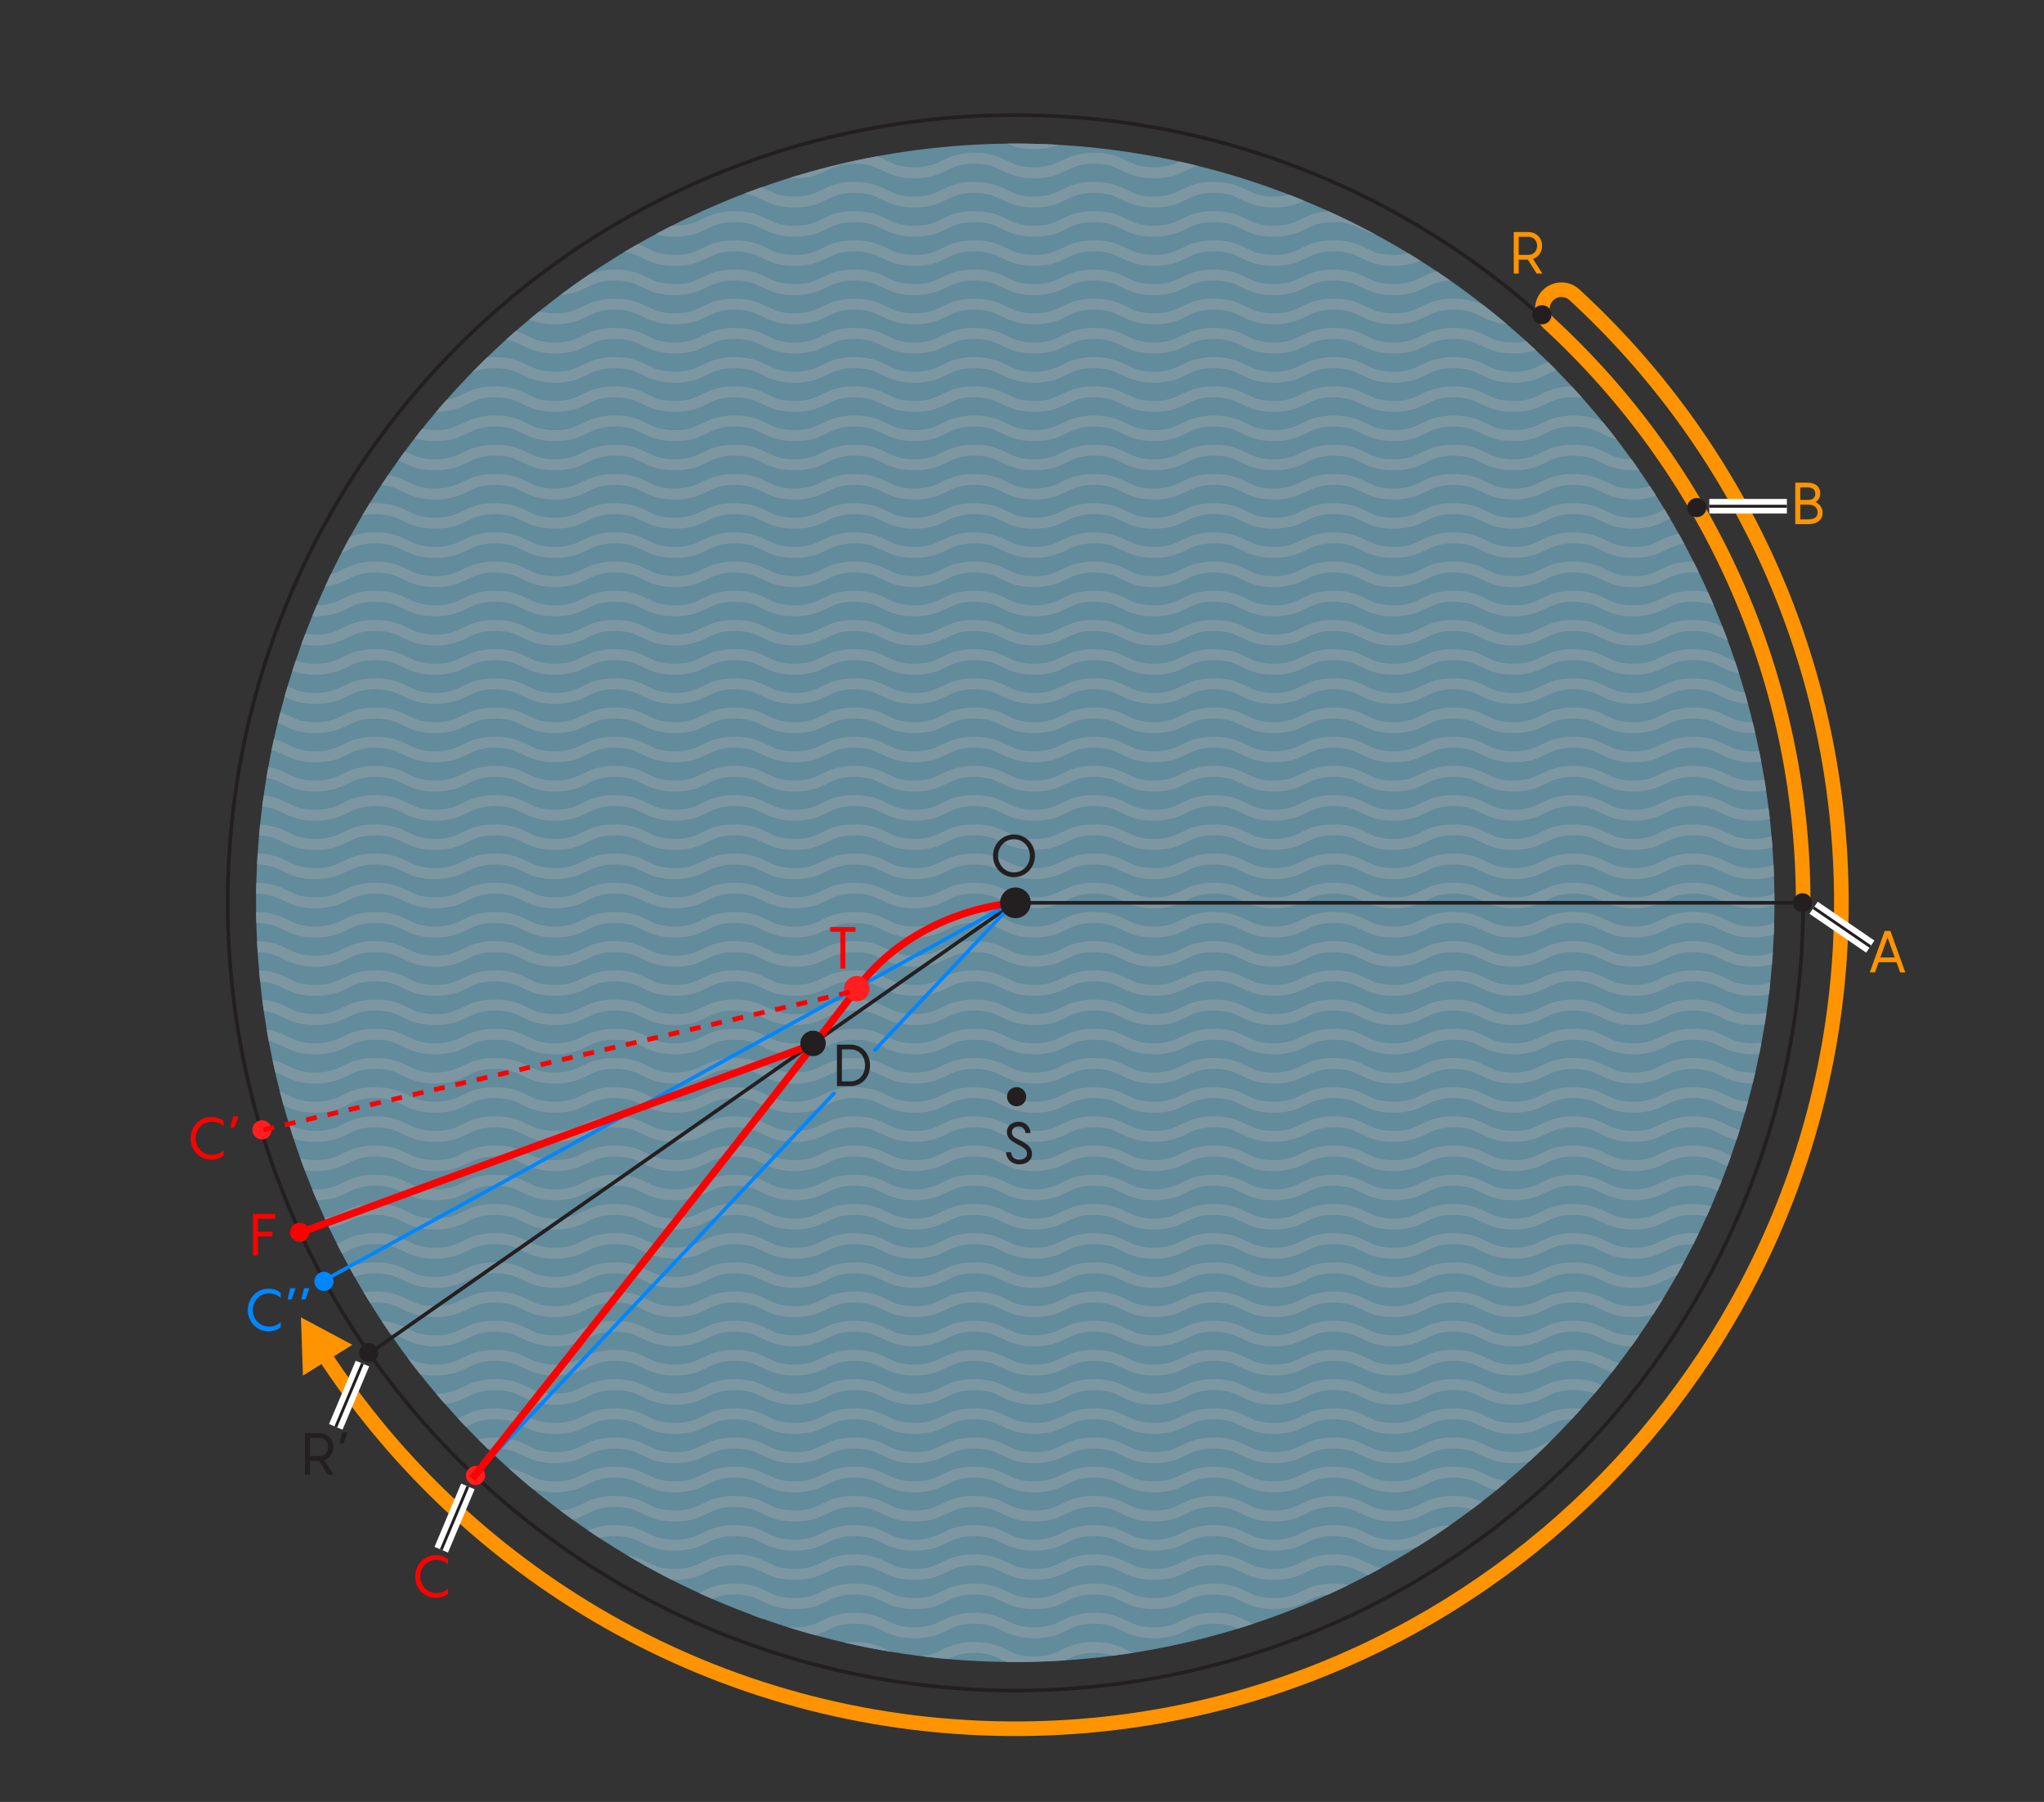 <?xml version="1.0" encoding="utf-8"?>
<!-- Generator: Adobe Illustrator 25.3.1, SVG Export Plug-In . SVG Version: 6.00 Build 0)  -->
<svg version="1.1" xmlns="http://www.w3.org/2000/svg" xmlns:xlink="http://www.w3.org/1999/xlink" x="0px" y="0px" width="560px"
	 height="493.687px" viewBox="0 0 560 493.687" style="enable-background:new 0 0 560 493.687;" xml:space="preserve">
<rect x="0" y="0" width="560" height="493.687" fill="#333333" stroke="none"/>
<style type="text/css">
	.st0{fill:#FFFFFF;}
	.st1{fill:none;stroke:#5D5D5D;stroke-miterlimit:10;}
	.st2{fill:#666666;}
	.st3{fill:#9A9A9A;}
	.st4{fill:#999999;}
	.st5{fill:none;}
	.st6{fill:#1A1A1A;}
	.st7{fill:#CCCCCC;}
	.st8{fill:#363636;}
	.st9{fill:none;stroke:#231F20;stroke-miterlimit:10;}
	.st10{fill:none;stroke:#FF9400;stroke-width:4;stroke-miterlimit:10;}
	.st11{fill:#FF9400;}
	.st12{fill:none;stroke:#FFFFFF;stroke-width:4;stroke-miterlimit:10;}
	.st13{opacity:0.59;}
	.st14{fill:#82C7E4;}
	.st15{clip-path:url(#SVGID_2_);}
	.st16{fill:none;stroke:#B0DBEE;stroke-width:3;stroke-miterlimit:10;}
	.st17{fill:#231F20;}
	.st18{fill:#FF0000;}
	.st19{fill:#0086FF;}
	.st20{clip-path:url(#SVGID_4_);}
	.st21{fill:none;stroke:#00AF00;stroke-miterlimit:10;}
	.st22{fill:none;stroke:#FF0000;stroke-width:3;stroke-miterlimit:10;}
	.st23{fill:#FF1E20;}
	.st24{fill:#0000FF;}
	.st25{fill:none;stroke:#0000FF;stroke-miterlimit:10;stroke-dasharray:3,3;}
	.st26{fill:#00AF00;}
	.st27{fill:none;stroke:#231F20;stroke-width:0.8;stroke-miterlimit:10;}
	.st28{clip-path:url(#SVGID_6_);}
	.st29{fill:none;stroke:#FF0000;stroke-width:2.5;stroke-miterlimit:10;}
	.st30{clip-path:url(#SVGID_8_);}
	.st31{clip-path:url(#SVGID_10_);}
	.st32{clip-path:url(#SVGID_12_);}
	.st33{fill:none;stroke:#FF0000;stroke-width:1.3;stroke-miterlimit:10;}
	.st34{fill:none;stroke:#FF0000;stroke-width:1.3;stroke-miterlimit:10;stroke-dasharray:3.041,3.041;}
	.st35{fill:none;stroke:#0086FF;stroke-miterlimit:10;}
	.st36{fill:none;stroke:#FF0000;stroke-width:2;stroke-miterlimit:10;}
	.st37{fill:none;stroke:#FF0000;stroke-width:1.3;stroke-miterlimit:10;stroke-dasharray:3,3;}
</style>
<g id="STYLES_and_NOTES">
</g>
<g id="Infog">
	<circle class="st9" cx="278.205" cy="247.344" r="215.816"/>
	<g>
		<g>
			<path class="st10" d="M88.477,370.71c40.648,62.386,111.234,103.483,191.379,102.911
				c125.085-0.893,226.225-104.175,224.612-229.253c-0.834-64.713-28.834-122.877-73.118-163.609
				c-1.993-1.833-5.055-1.849-7.064-0.034c-2.288,2.067-2.296,5.646-0.027,7.733
				c42.887,39.443,69.762,96.027,69.762,158.887"/>
			<g>
				<polygon class="st11" points="82.993,376.88 82.455,360.935 96.534,368.44 				"/>
			</g>
		</g>
	</g>
	<line class="st12" x1="496.881" y1="248.704" x2="512.407" y2="259.339"/>
	<line class="st12" x1="468.293" y1="138.697" x2="489.558" y2="138.697"/>
	<line class="st12" x1="99.295" y1="373.576" x2="92" y2="390.923"/>
	<line class="st12" x1="128.186" y1="407.238" x2="120.89" y2="424.586"/>
	<g class="st13">
		<circle class="st14" cx="278.156" cy="247.344" r="208"/>
		<g>
			<defs>
				<circle id="SVGID_1_" cx="278.156" cy="247.344" r="208"/>
			</defs>
			<clipPath id="SVGID_2_">
				<use xlink:href="#SVGID_1_"  style="overflow:visible;"/>
			</clipPath>
			<g class="st15">
				<g>
					<path class="st16" d="M37.156,3.344c8.205,0,8.205,4,16.41,4c8.207,0,8.207-4,16.413-4
						c8.205,0,8.205,4,16.41,4c8.206,0,8.206-4,16.412-4c8.206,0,8.206,4,16.412,4
						c8.205,0,8.205-4,16.411-4c8.206,0,8.206,4,16.412,4c8.207,0,8.207-4,16.414-4
						c8.206,0,8.206,4,16.413,4c8.206,0,8.206-4,16.412-4c8.206,0,8.206,4,16.412,4
						c8.206,0,8.206-4,16.413-4c8.207,0,8.207,4,16.413,4c8.208,0,8.208-4,16.415-4c8.207,0,8.207,4,16.413,4
						c8.207,0,8.207-4,16.413-4c8.205,0,8.205,4,16.411,4c8.206,0,8.206-4,16.411-4c8.207,0,8.207,4,16.413,4
						c8.208,0,8.208-4,16.416-4c8.206,0,8.206,4,16.413,4c8.207,0,8.207-4,16.414-4
						c8.207,0,8.207,4,16.415,4c8.208,0,8.208-4,16.417-4c8.206,0,8.206,4,16.412,4c8.209,0,8.209-4,16.418-4
						c8.209,0,8.209,4,16.419,4c8.211,0,8.211-4,16.421-4s8.211,4,16.421,4"/>
				</g>
				<g>
					<path class="st16" d="M37.156,11.344c8.205,0,8.205,4,16.41,4c8.207,0,8.207-4,16.413-4
						c8.205,0,8.205,4,16.41,4c8.206,0,8.206-4,16.412-4c8.206,0,8.206,4,16.412,4
						c8.205,0,8.205-4,16.411-4c8.206,0,8.206,4,16.412,4c8.207,0,8.207-4,16.414-4
						c8.206,0,8.206,4,16.413,4c8.206,0,8.206-4,16.412-4c8.206,0,8.206,4,16.412,4
						c8.206,0,8.206-4,16.413-4c8.207,0,8.207,4,16.413,4c8.208,0,8.208-4,16.415-4c8.207,0,8.207,4,16.413,4
						c8.207,0,8.207-4,16.413-4c8.205,0,8.205,4,16.411,4c8.206,0,8.206-4,16.411-4c8.207,0,8.207,4,16.413,4
						c8.208,0,8.208-4,16.416-4c8.206,0,8.206,4,16.413,4c8.207,0,8.207-4,16.414-4
						c8.207,0,8.207,4,16.415,4c8.208,0,8.208-4,16.417-4c8.206,0,8.206,4,16.412,4c8.209,0,8.209-4,16.418-4
						c8.209,0,8.209,4,16.419,4c8.211,0,8.211-4,16.421-4s8.211,4,16.421,4"/>
				</g>
				<g>
					<path class="st16" d="M37.156,19.344c8.205,0,8.205,4,16.41,4c8.207,0,8.207-4,16.413-4
						c8.205,0,8.205,4,16.41,4c8.206,0,8.206-4,16.412-4c8.206,0,8.206,4,16.412,4
						c8.205,0,8.205-4,16.411-4c8.206,0,8.206,4,16.412,4c8.207,0,8.207-4,16.414-4
						c8.206,0,8.206,4,16.413,4c8.206,0,8.206-4,16.412-4c8.206,0,8.206,4,16.412,4
						c8.206,0,8.206-4,16.413-4c8.207,0,8.207,4,16.413,4c8.208,0,8.208-4,16.415-4c8.207,0,8.207,4,16.413,4
						c8.207,0,8.207-4,16.413-4c8.205,0,8.205,4,16.411,4c8.206,0,8.206-4,16.411-4c8.207,0,8.207,4,16.413,4
						c8.208,0,8.208-4,16.416-4c8.206,0,8.206,4,16.413,4c8.207,0,8.207-4,16.414-4
						c8.207,0,8.207,4,16.415,4c8.208,0,8.208-4,16.417-4c8.206,0,8.206,4,16.412,4c8.209,0,8.209-4,16.418-4
						c8.209,0,8.209,4,16.419,4c8.211,0,8.211-4,16.421-4s8.211,4,16.421,4"/>
				</g>
				<g>
					<path class="st16" d="M37.156,27.344c8.205,0,8.205,4,16.41,4c8.207,0,8.207-4,16.413-4
						c8.205,0,8.205,4,16.41,4c8.206,0,8.206-4,16.412-4c8.206,0,8.206,4,16.412,4
						c8.205,0,8.205-4,16.411-4c8.206,0,8.206,4,16.412,4c8.207,0,8.207-4,16.414-4
						c8.206,0,8.206,4,16.413,4c8.206,0,8.206-4,16.412-4c8.206,0,8.206,4,16.412,4
						c8.206,0,8.206-4,16.413-4c8.207,0,8.207,4,16.413,4c8.208,0,8.208-4,16.415-4c8.207,0,8.207,4,16.413,4
						c8.207,0,8.207-4,16.413-4c8.205,0,8.205,4,16.411,4c8.206,0,8.206-4,16.411-4c8.207,0,8.207,4,16.413,4
						c8.208,0,8.208-4,16.416-4c8.206,0,8.206,4,16.413,4c8.207,0,8.207-4,16.414-4
						c8.207,0,8.207,4,16.415,4c8.208,0,8.208-4,16.417-4c8.206,0,8.206,4,16.412,4c8.209,0,8.209-4,16.418-4
						c8.209,0,8.209,4,16.419,4c8.211,0,8.211-4,16.421-4s8.211,4,16.421,4"/>
				</g>
				<g>
					<path class="st16" d="M37.156,35.344c8.205,0,8.205,4,16.41,4c8.207,0,8.207-4,16.413-4
						c8.205,0,8.205,4,16.41,4c8.206,0,8.206-4,16.412-4c8.206,0,8.206,4,16.412,4
						c8.205,0,8.205-4,16.411-4c8.206,0,8.206,4,16.412,4c8.207,0,8.207-4,16.414-4
						c8.206,0,8.206,4,16.413,4c8.206,0,8.206-4,16.412-4c8.206,0,8.206,4,16.412,4
						c8.206,0,8.206-4,16.413-4c8.207,0,8.207,4,16.413,4c8.208,0,8.208-4,16.415-4c8.207,0,8.207,4,16.413,4
						c8.207,0,8.207-4,16.413-4c8.205,0,8.205,4,16.411,4c8.206,0,8.206-4,16.411-4c8.207,0,8.207,4,16.413,4
						c8.208,0,8.208-4,16.416-4c8.206,0,8.206,4,16.413,4c8.207,0,8.207-4,16.414-4
						c8.207,0,8.207,4,16.415,4c8.208,0,8.208-4,16.417-4c8.206,0,8.206,4,16.412,4c8.209,0,8.209-4,16.418-4
						c8.209,0,8.209,4,16.419,4c8.211,0,8.211-4,16.421-4s8.211,4,16.421,4"/>
				</g>
				<g>
					<path class="st16" d="M37.156,43.344c8.205,0,8.205,4,16.41,4c8.207,0,8.207-4,16.413-4
						c8.205,0,8.205,4,16.41,4c8.206,0,8.206-4,16.412-4c8.206,0,8.206,4,16.412,4
						c8.205,0,8.205-4,16.411-4c8.206,0,8.206,4,16.412,4c8.207,0,8.207-4,16.414-4
						c8.206,0,8.206,4,16.413,4c8.206,0,8.206-4,16.412-4c8.206,0,8.206,4,16.412,4
						c8.206,0,8.206-4,16.413-4c8.207,0,8.207,4,16.413,4c8.208,0,8.208-4,16.415-4c8.207,0,8.207,4,16.413,4
						c8.207,0,8.207-4,16.413-4c8.205,0,8.205,4,16.411,4c8.206,0,8.206-4,16.411-4c8.207,0,8.207,4,16.413,4
						c8.208,0,8.208-4,16.416-4c8.206,0,8.206,4,16.413,4c8.207,0,8.207-4,16.414-4
						c8.207,0,8.207,4,16.415,4c8.208,0,8.208-4,16.417-4c8.206,0,8.206,4,16.412,4c8.209,0,8.209-4,16.418-4
						c8.209,0,8.209,4,16.419,4c8.211,0,8.211-4,16.421-4s8.211,4,16.421,4"/>
				</g>
				<g>
					<path class="st16" d="M37.156,51.344c8.205,0,8.205,4,16.41,4c8.207,0,8.207-4,16.413-4
						c8.205,0,8.205,4,16.41,4c8.206,0,8.206-4,16.412-4c8.206,0,8.206,4,16.412,4
						c8.205,0,8.205-4,16.411-4c8.206,0,8.206,4,16.412,4c8.207,0,8.207-4,16.414-4
						c8.206,0,8.206,4,16.413,4c8.206,0,8.206-4,16.412-4c8.206,0,8.206,4,16.412,4
						c8.206,0,8.206-4,16.413-4c8.207,0,8.207,4,16.413,4c8.208,0,8.208-4,16.415-4c8.207,0,8.207,4,16.413,4
						c8.207,0,8.207-4,16.413-4c8.205,0,8.205,4,16.411,4c8.206,0,8.206-4,16.411-4c8.207,0,8.207,4,16.413,4
						c8.208,0,8.208-4,16.416-4c8.206,0,8.206,4,16.413,4c8.207,0,8.207-4,16.414-4
						c8.207,0,8.207,4,16.415,4c8.208,0,8.208-4,16.417-4c8.206,0,8.206,4,16.412,4c8.209,0,8.209-4,16.418-4
						c8.209,0,8.209,4,16.419,4c8.211,0,8.211-4,16.421-4s8.211,4,16.421,4"/>
				</g>
				<g>
					<path class="st16" d="M37.156,59.344c8.205,0,8.205,4,16.41,4c8.207,0,8.207-4,16.413-4
						c8.205,0,8.205,4,16.41,4c8.206,0,8.206-4,16.412-4c8.206,0,8.206,4,16.412,4
						c8.205,0,8.205-4,16.411-4c8.206,0,8.206,4,16.412,4c8.207,0,8.207-4,16.414-4
						c8.206,0,8.206,4,16.413,4c8.206,0,8.206-4,16.412-4c8.206,0,8.206,4,16.412,4
						c8.206,0,8.206-4,16.413-4c8.207,0,8.207,4,16.413,4c8.208,0,8.208-4,16.415-4c8.207,0,8.207,4,16.413,4
						c8.207,0,8.207-4,16.413-4c8.205,0,8.205,4,16.411,4c8.206,0,8.206-4,16.411-4c8.207,0,8.207,4,16.413,4
						c8.208,0,8.208-4,16.416-4c8.206,0,8.206,4,16.413,4c8.207,0,8.207-4,16.414-4
						c8.207,0,8.207,4,16.415,4c8.208,0,8.208-4,16.417-4c8.206,0,8.206,4,16.412,4c8.209,0,8.209-4,16.418-4
						c8.209,0,8.209,4,16.419,4c8.211,0,8.211-4,16.421-4s8.211,4,16.421,4"/>
				</g>
				<g>
					<path class="st16" d="M37.156,67.344c8.205,0,8.205,4,16.41,4c8.207,0,8.207-4,16.413-4
						c8.205,0,8.205,4,16.41,4c8.206,0,8.206-4,16.412-4c8.206,0,8.206,4,16.412,4
						c8.205,0,8.205-4,16.411-4c8.206,0,8.206,4,16.412,4c8.207,0,8.207-4,16.414-4
						c8.206,0,8.206,4,16.413,4c8.206,0,8.206-4,16.412-4c8.206,0,8.206,4,16.412,4
						c8.206,0,8.206-4,16.413-4c8.207,0,8.207,4,16.413,4c8.208,0,8.208-4,16.415-4c8.207,0,8.207,4,16.413,4
						c8.207,0,8.207-4,16.413-4c8.205,0,8.205,4,16.411,4c8.206,0,8.206-4,16.411-4c8.207,0,8.207,4,16.413,4
						c8.208,0,8.208-4,16.416-4c8.206,0,8.206,4,16.413,4c8.207,0,8.207-4,16.414-4
						c8.207,0,8.207,4,16.415,4c8.208,0,8.208-4,16.417-4c8.206,0,8.206,4,16.412,4c8.209,0,8.209-4,16.418-4
						c8.209,0,8.209,4,16.419,4c8.211,0,8.211-4,16.421-4s8.211,4,16.421,4"/>
				</g>
				<g>
					<path class="st16" d="M37.156,75.344c8.205,0,8.205,4,16.41,4c8.207,0,8.207-4,16.413-4
						c8.205,0,8.205,4,16.41,4c8.206,0,8.206-4,16.412-4c8.206,0,8.206,4,16.412,4
						c8.205,0,8.205-4,16.411-4c8.206,0,8.206,4,16.412,4c8.207,0,8.207-4,16.414-4
						c8.206,0,8.206,4,16.413,4c8.206,0,8.206-4,16.412-4c8.206,0,8.206,4,16.412,4
						c8.206,0,8.206-4,16.413-4c8.207,0,8.207,4,16.413,4c8.208,0,8.208-4,16.415-4c8.207,0,8.207,4,16.413,4
						c8.207,0,8.207-4,16.413-4c8.205,0,8.205,4,16.411,4c8.206,0,8.206-4,16.411-4c8.207,0,8.207,4,16.413,4
						c8.208,0,8.208-4,16.416-4c8.206,0,8.206,4,16.413,4c8.207,0,8.207-4,16.414-4
						c8.207,0,8.207,4,16.415,4c8.208,0,8.208-4,16.417-4c8.206,0,8.206,4,16.412,4c8.209,0,8.209-4,16.418-4
						c8.209,0,8.209,4,16.419,4c8.211,0,8.211-4,16.421-4s8.211,4,16.421,4"/>
				</g>
				<g>
					<path class="st16" d="M37.156,83.344c8.205,0,8.205,4,16.41,4c8.207,0,8.207-4,16.413-4
						c8.205,0,8.205,4,16.41,4c8.206,0,8.206-4,16.412-4c8.206,0,8.206,4,16.412,4
						c8.205,0,8.205-4,16.411-4c8.206,0,8.206,4,16.412,4c8.207,0,8.207-4,16.414-4
						c8.206,0,8.206,4,16.413,4c8.206,0,8.206-4,16.412-4c8.206,0,8.206,4,16.412,4
						c8.206,0,8.206-4,16.413-4c8.207,0,8.207,4,16.413,4c8.208,0,8.208-4,16.415-4c8.207,0,8.207,4,16.413,4
						c8.207,0,8.207-4,16.413-4c8.205,0,8.205,4,16.411,4c8.206,0,8.206-4,16.411-4c8.207,0,8.207,4,16.413,4
						c8.208,0,8.208-4,16.416-4c8.206,0,8.206,4,16.413,4c8.207,0,8.207-4,16.414-4
						c8.207,0,8.207,4,16.415,4c8.208,0,8.208-4,16.417-4c8.206,0,8.206,4,16.412,4c8.209,0,8.209-4,16.418-4
						c8.209,0,8.209,4,16.419,4c8.211,0,8.211-4,16.421-4s8.211,4,16.421,4"/>
				</g>
				<g>
					<path class="st16" d="M37.156,91.344c8.205,0,8.205,4,16.41,4c8.207,0,8.207-4,16.413-4
						c8.205,0,8.205,4,16.41,4c8.206,0,8.206-4,16.412-4c8.206,0,8.206,4,16.412,4
						c8.205,0,8.205-4,16.411-4c8.206,0,8.206,4,16.412,4c8.207,0,8.207-4,16.414-4
						c8.206,0,8.206,4,16.413,4c8.206,0,8.206-4,16.412-4c8.206,0,8.206,4,16.412,4
						c8.206,0,8.206-4,16.413-4c8.207,0,8.207,4,16.413,4c8.208,0,8.208-4,16.415-4c8.207,0,8.207,4,16.413,4
						c8.207,0,8.207-4,16.413-4c8.205,0,8.205,4,16.411,4c8.206,0,8.206-4,16.411-4c8.207,0,8.207,4,16.413,4
						c8.208,0,8.208-4,16.416-4c8.206,0,8.206,4,16.413,4c8.207,0,8.207-4,16.414-4
						c8.207,0,8.207,4,16.415,4c8.208,0,8.208-4,16.417-4c8.206,0,8.206,4,16.412,4c8.209,0,8.209-4,16.418-4
						c8.209,0,8.209,4,16.419,4c8.211,0,8.211-4,16.421-4s8.211,4,16.421,4"/>
				</g>
				<g>
					<path class="st16" d="M37.156,99.344c8.205,0,8.205,4,16.41,4c8.207,0,8.207-4,16.413-4
						c8.205,0,8.205,4,16.41,4c8.206,0,8.206-4,16.412-4c8.206,0,8.206,4,16.412,4
						c8.205,0,8.205-4,16.411-4c8.206,0,8.206,4,16.412,4c8.207,0,8.207-4,16.414-4
						c8.206,0,8.206,4,16.413,4c8.206,0,8.206-4,16.412-4c8.206,0,8.206,4,16.412,4
						c8.206,0,8.206-4,16.413-4c8.207,0,8.207,4,16.413,4c8.208,0,8.208-4,16.415-4c8.207,0,8.207,4,16.413,4
						c8.207,0,8.207-4,16.413-4c8.205,0,8.205,4,16.411,4c8.206,0,8.206-4,16.411-4c8.207,0,8.207,4,16.413,4
						c8.208,0,8.208-4,16.416-4c8.206,0,8.206,4,16.413,4c8.207,0,8.207-4,16.414-4
						c8.207,0,8.207,4,16.415,4c8.208,0,8.208-4,16.417-4c8.206,0,8.206,4,16.412,4c8.209,0,8.209-4,16.418-4
						c8.209,0,8.209,4,16.419,4c8.211,0,8.211-4,16.421-4s8.211,4,16.421,4"/>
				</g>
				<g>
					<path class="st16" d="M37.156,107.344c8.205,0,8.205,4,16.41,4c8.207,0,8.207-4,16.413-4
						c8.205,0,8.205,4,16.41,4c8.206,0,8.206-4,16.412-4c8.206,0,8.206,4,16.412,4
						c8.205,0,8.205-4,16.411-4c8.206,0,8.206,4,16.412,4c8.207,0,8.207-4,16.414-4
						c8.206,0,8.206,4,16.413,4c8.206,0,8.206-4,16.412-4c8.206,0,8.206,4,16.412,4
						c8.206,0,8.206-4,16.413-4c8.207,0,8.207,4,16.413,4c8.208,0,8.208-4,16.415-4c8.207,0,8.207,4,16.413,4
						c8.207,0,8.207-4,16.413-4c8.205,0,8.205,4,16.411,4c8.206,0,8.206-4,16.411-4c8.207,0,8.207,4,16.413,4
						c8.208,0,8.208-4,16.416-4c8.206,0,8.206,4,16.413,4c8.207,0,8.207-4,16.414-4
						c8.207,0,8.207,4,16.415,4c8.208,0,8.208-4,16.417-4c8.206,0,8.206,4,16.412,4c8.209,0,8.209-4,16.418-4
						c8.209,0,8.209,4,16.419,4c8.211,0,8.211-4,16.421-4s8.211,4,16.421,4"/>
				</g>
				<g>
					<path class="st16" d="M37.156,115.344c8.205,0,8.205,4,16.41,4c8.207,0,8.207-4,16.413-4
						c8.205,0,8.205,4,16.41,4c8.206,0,8.206-4,16.412-4c8.206,0,8.206,4,16.412,4
						c8.205,0,8.205-4,16.411-4c8.206,0,8.206,4,16.412,4c8.207,0,8.207-4,16.414-4
						c8.206,0,8.206,4,16.413,4c8.206,0,8.206-4,16.412-4c8.206,0,8.206,4,16.412,4
						c8.206,0,8.206-4,16.413-4c8.207,0,8.207,4,16.413,4c8.208,0,8.208-4,16.415-4c8.207,0,8.207,4,16.413,4
						c8.207,0,8.207-4,16.413-4c8.205,0,8.205,4,16.411,4c8.206,0,8.206-4,16.411-4c8.207,0,8.207,4,16.413,4
						c8.208,0,8.208-4,16.416-4c8.206,0,8.206,4,16.413,4c8.207,0,8.207-4,16.414-4
						c8.207,0,8.207,4,16.415,4c8.208,0,8.208-4,16.417-4c8.206,0,8.206,4,16.412,4c8.209,0,8.209-4,16.418-4
						c8.209,0,8.209,4,16.419,4c8.211,0,8.211-4,16.421-4s8.211,4,16.421,4"/>
				</g>
				<g>
					<path class="st16" d="M37.156,123.344c8.205,0,8.205,4,16.41,4c8.207,0,8.207-4,16.413-4
						c8.205,0,8.205,4,16.41,4c8.206,0,8.206-4,16.412-4c8.206,0,8.206,4,16.412,4
						c8.205,0,8.205-4,16.411-4c8.206,0,8.206,4,16.412,4c8.207,0,8.207-4,16.414-4
						c8.206,0,8.206,4,16.413,4c8.206,0,8.206-4,16.412-4c8.206,0,8.206,4,16.412,4
						c8.206,0,8.206-4,16.413-4c8.207,0,8.207,4,16.413,4c8.208,0,8.208-4,16.415-4c8.207,0,8.207,4,16.413,4
						c8.207,0,8.207-4,16.413-4c8.205,0,8.205,4,16.411,4c8.206,0,8.206-4,16.411-4c8.207,0,8.207,4,16.413,4
						c8.208,0,8.208-4,16.416-4c8.206,0,8.206,4,16.413,4c8.207,0,8.207-4,16.414-4
						c8.207,0,8.207,4,16.415,4c8.208,0,8.208-4,16.417-4c8.206,0,8.206,4,16.412,4c8.209,0,8.209-4,16.418-4
						c8.209,0,8.209,4,16.419,4c8.211,0,8.211-4,16.421-4s8.211,4,16.421,4"/>
				</g>
				<g>
					<path class="st16" d="M37.156,131.344c8.205,0,8.205,4,16.41,4c8.207,0,8.207-4,16.413-4
						c8.205,0,8.205,4,16.41,4c8.206,0,8.206-4,16.412-4c8.206,0,8.206,4,16.412,4
						c8.205,0,8.205-4,16.411-4c8.206,0,8.206,4,16.412,4c8.207,0,8.207-4,16.414-4
						c8.206,0,8.206,4,16.413,4c8.206,0,8.206-4,16.412-4c8.206,0,8.206,4,16.412,4
						c8.206,0,8.206-4,16.413-4c8.207,0,8.207,4,16.413,4c8.208,0,8.208-4,16.415-4c8.207,0,8.207,4,16.413,4
						c8.207,0,8.207-4,16.413-4c8.205,0,8.205,4,16.411,4c8.206,0,8.206-4,16.411-4c8.207,0,8.207,4,16.413,4
						c8.208,0,8.208-4,16.416-4c8.206,0,8.206,4,16.413,4c8.207,0,8.207-4,16.414-4
						c8.207,0,8.207,4,16.415,4c8.208,0,8.208-4,16.417-4c8.206,0,8.206,4,16.412,4c8.209,0,8.209-4,16.418-4
						c8.209,0,8.209,4,16.419,4c8.211,0,8.211-4,16.421-4s8.211,4,16.421,4"/>
				</g>
				<g>
					<path class="st16" d="M37.156,139.344c8.205,0,8.205,4,16.41,4c8.207,0,8.207-4,16.413-4
						c8.205,0,8.205,4,16.41,4c8.206,0,8.206-4,16.412-4c8.206,0,8.206,4,16.412,4
						c8.205,0,8.205-4,16.411-4c8.206,0,8.206,4,16.412,4c8.207,0,8.207-4,16.414-4
						c8.206,0,8.206,4,16.413,4c8.206,0,8.206-4,16.412-4c8.206,0,8.206,4,16.412,4
						c8.206,0,8.206-4,16.413-4c8.207,0,8.207,4,16.413,4c8.208,0,8.208-4,16.415-4c8.207,0,8.207,4,16.413,4
						c8.207,0,8.207-4,16.413-4c8.205,0,8.205,4,16.411,4c8.206,0,8.206-4,16.411-4c8.207,0,8.207,4,16.413,4
						c8.208,0,8.208-4,16.416-4c8.206,0,8.206,4,16.413,4c8.207,0,8.207-4,16.414-4
						c8.207,0,8.207,4,16.415,4c8.208,0,8.208-4,16.417-4c8.206,0,8.206,4,16.412,4c8.209,0,8.209-4,16.418-4
						c8.209,0,8.209,4,16.419,4c8.211,0,8.211-4,16.421-4s8.211,4,16.421,4"/>
				</g>
				<g>
					<path class="st16" d="M37.156,147.344c8.205,0,8.205,4,16.41,4c8.207,0,8.207-4,16.413-4
						c8.205,0,8.205,4,16.41,4c8.206,0,8.206-4,16.412-4c8.206,0,8.206,4,16.412,4
						c8.205,0,8.205-4,16.411-4c8.206,0,8.206,4,16.412,4c8.207,0,8.207-4,16.414-4
						c8.206,0,8.206,4,16.413,4c8.206,0,8.206-4,16.412-4c8.206,0,8.206,4,16.412,4
						c8.206,0,8.206-4,16.413-4c8.207,0,8.207,4,16.413,4c8.208,0,8.208-4,16.415-4c8.207,0,8.207,4,16.413,4
						c8.207,0,8.207-4,16.413-4c8.205,0,8.205,4,16.411,4c8.206,0,8.206-4,16.411-4c8.207,0,8.207,4,16.413,4
						c8.208,0,8.208-4,16.416-4c8.206,0,8.206,4,16.413,4c8.207,0,8.207-4,16.414-4
						c8.207,0,8.207,4,16.415,4c8.208,0,8.208-4,16.417-4c8.206,0,8.206,4,16.412,4c8.209,0,8.209-4,16.418-4
						c8.209,0,8.209,4,16.419,4c8.211,0,8.211-4,16.421-4s8.211,4,16.421,4"/>
				</g>
				<g>
					<path class="st16" d="M37.156,155.344c8.205,0,8.205,4,16.41,4c8.207,0,8.207-4,16.413-4
						c8.205,0,8.205,4,16.41,4c8.206,0,8.206-4,16.412-4c8.206,0,8.206,4,16.412,4
						c8.205,0,8.205-4,16.411-4c8.206,0,8.206,4,16.412,4c8.207,0,8.207-4,16.414-4
						c8.206,0,8.206,4,16.413,4c8.206,0,8.206-4,16.412-4c8.206,0,8.206,4,16.412,4
						c8.206,0,8.206-4,16.413-4c8.207,0,8.207,4,16.413,4c8.208,0,8.208-4,16.415-4c8.207,0,8.207,4,16.413,4
						c8.207,0,8.207-4,16.413-4c8.205,0,8.205,4,16.411,4c8.206,0,8.206-4,16.411-4c8.207,0,8.207,4,16.413,4
						c8.208,0,8.208-4,16.416-4c8.206,0,8.206,4,16.413,4c8.207,0,8.207-4,16.414-4
						c8.207,0,8.207,4,16.415,4c8.208,0,8.208-4,16.417-4c8.206,0,8.206,4,16.412,4c8.209,0,8.209-4,16.418-4
						c8.209,0,8.209,4,16.419,4c8.211,0,8.211-4,16.421-4s8.211,4,16.421,4"/>
				</g>
				<g>
					<path class="st16" d="M37.156,163.344c8.205,0,8.205,4,16.41,4c8.207,0,8.207-4,16.413-4
						c8.205,0,8.205,4,16.41,4c8.206,0,8.206-4,16.412-4c8.206,0,8.206,4,16.412,4
						c8.205,0,8.205-4,16.411-4c8.206,0,8.206,4,16.412,4c8.207,0,8.207-4,16.414-4
						c8.206,0,8.206,4,16.413,4c8.206,0,8.206-4,16.412-4c8.206,0,8.206,4,16.412,4
						c8.206,0,8.206-4,16.413-4c8.207,0,8.207,4,16.413,4c8.208,0,8.208-4,16.415-4c8.207,0,8.207,4,16.413,4
						c8.207,0,8.207-4,16.413-4c8.205,0,8.205,4,16.411,4c8.206,0,8.206-4,16.411-4c8.207,0,8.207,4,16.413,4
						c8.208,0,8.208-4,16.416-4c8.206,0,8.206,4,16.413,4c8.207,0,8.207-4,16.414-4
						c8.207,0,8.207,4,16.415,4c8.208,0,8.208-4,16.417-4c8.206,0,8.206,4,16.412,4c8.209,0,8.209-4,16.418-4
						c8.209,0,8.209,4,16.419,4c8.211,0,8.211-4,16.421-4s8.211,4,16.421,4"/>
				</g>
				<g>
					<path class="st16" d="M37.156,171.344c8.205,0,8.205,4,16.41,4c8.207,0,8.207-4,16.413-4
						c8.205,0,8.205,4,16.41,4c8.206,0,8.206-4,16.412-4c8.206,0,8.206,4,16.412,4
						c8.205,0,8.205-4,16.411-4c8.206,0,8.206,4,16.412,4c8.207,0,8.207-4,16.414-4
						c8.206,0,8.206,4,16.413,4c8.206,0,8.206-4,16.412-4c8.206,0,8.206,4,16.412,4
						c8.206,0,8.206-4,16.413-4c8.207,0,8.207,4,16.413,4c8.208,0,8.208-4,16.415-4c8.207,0,8.207,4,16.413,4
						c8.207,0,8.207-4,16.413-4c8.205,0,8.205,4,16.411,4c8.206,0,8.206-4,16.411-4c8.207,0,8.207,4,16.413,4
						c8.208,0,8.208-4,16.416-4c8.206,0,8.206,4,16.413,4c8.207,0,8.207-4,16.414-4
						c8.207,0,8.207,4,16.415,4c8.208,0,8.208-4,16.417-4c8.206,0,8.206,4,16.412,4c8.209,0,8.209-4,16.418-4
						c8.209,0,8.209,4,16.419,4c8.211,0,8.211-4,16.421-4s8.211,4,16.421,4"/>
				</g>
				<g>
					<path class="st16" d="M37.156,179.344c8.205,0,8.205,4,16.41,4c8.207,0,8.207-4,16.413-4
						c8.205,0,8.205,4,16.41,4c8.206,0,8.206-4,16.412-4c8.206,0,8.206,4,16.412,4
						c8.205,0,8.205-4,16.411-4c8.206,0,8.206,4,16.412,4c8.207,0,8.207-4,16.414-4
						c8.206,0,8.206,4,16.413,4c8.206,0,8.206-4,16.412-4c8.206,0,8.206,4,16.412,4
						c8.206,0,8.206-4,16.413-4c8.207,0,8.207,4,16.413,4c8.208,0,8.208-4,16.415-4c8.207,0,8.207,4,16.413,4
						c8.207,0,8.207-4,16.413-4c8.205,0,8.205,4,16.411,4c8.206,0,8.206-4,16.411-4c8.207,0,8.207,4,16.413,4
						c8.208,0,8.208-4,16.416-4c8.206,0,8.206,4,16.413,4c8.207,0,8.207-4,16.414-4
						c8.207,0,8.207,4,16.415,4c8.208,0,8.208-4,16.417-4c8.206,0,8.206,4,16.412,4c8.209,0,8.209-4,16.418-4
						c8.209,0,8.209,4,16.419,4c8.211,0,8.211-4,16.421-4s8.211,4,16.421,4"/>
				</g>
				<g>
					<path class="st16" d="M37.156,187.344c8.205,0,8.205,4,16.41,4c8.207,0,8.207-4,16.413-4
						c8.205,0,8.205,4,16.41,4c8.206,0,8.206-4,16.412-4c8.206,0,8.206,4,16.412,4
						c8.205,0,8.205-4,16.411-4c8.206,0,8.206,4,16.412,4c8.207,0,8.207-4,16.414-4
						c8.206,0,8.206,4,16.413,4c8.206,0,8.206-4,16.412-4c8.206,0,8.206,4,16.412,4
						c8.206,0,8.206-4,16.413-4c8.207,0,8.207,4,16.413,4c8.208,0,8.208-4,16.415-4c8.207,0,8.207,4,16.413,4
						c8.207,0,8.207-4,16.413-4c8.205,0,8.205,4,16.411,4c8.206,0,8.206-4,16.411-4c8.207,0,8.207,4,16.413,4
						c8.208,0,8.208-4,16.416-4c8.206,0,8.206,4,16.413,4c8.207,0,8.207-4,16.414-4
						c8.207,0,8.207,4,16.415,4c8.208,0,8.208-4,16.417-4c8.206,0,8.206,4,16.412,4c8.209,0,8.209-4,16.418-4
						c8.209,0,8.209,4,16.419,4c8.211,0,8.211-4,16.421-4s8.211,4,16.421,4"/>
				</g>
				<g>
					<path class="st16" d="M37.156,195.344c8.205,0,8.205,4,16.41,4c8.207,0,8.207-4,16.413-4
						c8.205,0,8.205,4,16.41,4c8.206,0,8.206-4,16.412-4c8.206,0,8.206,4,16.412,4
						c8.205,0,8.205-4,16.411-4c8.206,0,8.206,4,16.412,4c8.207,0,8.207-4,16.414-4
						c8.206,0,8.206,4,16.413,4c8.206,0,8.206-4,16.412-4c8.206,0,8.206,4,16.412,4
						c8.206,0,8.206-4,16.413-4c8.207,0,8.207,4,16.413,4c8.208,0,8.208-4,16.415-4c8.207,0,8.207,4,16.413,4
						c8.207,0,8.207-4,16.413-4c8.205,0,8.205,4,16.411,4c8.206,0,8.206-4,16.411-4c8.207,0,8.207,4,16.413,4
						c8.208,0,8.208-4,16.416-4c8.206,0,8.206,4,16.413,4c8.207,0,8.207-4,16.414-4
						c8.207,0,8.207,4,16.415,4c8.208,0,8.208-4,16.417-4c8.206,0,8.206,4,16.412,4c8.209,0,8.209-4,16.418-4
						c8.209,0,8.209,4,16.419,4c8.211,0,8.211-4,16.421-4s8.211,4,16.421,4"/>
				</g>
				<g>
					<path class="st16" d="M37.156,203.344c8.205,0,8.205,4,16.41,4c8.207,0,8.207-4,16.413-4
						c8.205,0,8.205,4,16.41,4c8.206,0,8.206-4,16.412-4c8.206,0,8.206,4,16.412,4
						c8.205,0,8.205-4,16.411-4c8.206,0,8.206,4,16.412,4c8.207,0,8.207-4,16.414-4
						c8.206,0,8.206,4,16.413,4c8.206,0,8.206-4,16.412-4c8.206,0,8.206,4,16.412,4
						c8.206,0,8.206-4,16.413-4c8.207,0,8.207,4,16.413,4c8.208,0,8.208-4,16.415-4c8.207,0,8.207,4,16.413,4
						c8.207,0,8.207-4,16.413-4c8.205,0,8.205,4,16.411,4c8.206,0,8.206-4,16.411-4c8.207,0,8.207,4,16.413,4
						c8.208,0,8.208-4,16.416-4c8.206,0,8.206,4,16.413,4c8.207,0,8.207-4,16.414-4
						c8.207,0,8.207,4,16.415,4c8.208,0,8.208-4,16.417-4c8.206,0,8.206,4,16.412,4c8.209,0,8.209-4,16.418-4
						c8.209,0,8.209,4,16.419,4c8.211,0,8.211-4,16.421-4s8.211,4,16.421,4"/>
				</g>
				<g>
					<path class="st16" d="M37.156,211.344c8.205,0,8.205,4,16.41,4c8.207,0,8.207-4,16.413-4
						c8.205,0,8.205,4,16.41,4c8.206,0,8.206-4,16.412-4c8.206,0,8.206,4,16.412,4
						c8.205,0,8.205-4,16.411-4c8.206,0,8.206,4,16.412,4c8.207,0,8.207-4,16.414-4
						c8.206,0,8.206,4,16.413,4c8.206,0,8.206-4,16.412-4c8.206,0,8.206,4,16.412,4
						c8.206,0,8.206-4,16.413-4c8.207,0,8.207,4,16.413,4c8.208,0,8.208-4,16.415-4c8.207,0,8.207,4,16.413,4
						c8.207,0,8.207-4,16.413-4c8.205,0,8.205,4,16.411,4c8.206,0,8.206-4,16.411-4c8.207,0,8.207,4,16.413,4
						c8.208,0,8.208-4,16.416-4c8.206,0,8.206,4,16.413,4c8.207,0,8.207-4,16.414-4
						c8.207,0,8.207,4,16.415,4c8.208,0,8.208-4,16.417-4c8.206,0,8.206,4,16.412,4c8.209,0,8.209-4,16.418-4
						c8.209,0,8.209,4,16.419,4c8.211,0,8.211-4,16.421-4s8.211,4,16.421,4"/>
				</g>
				<g>
					<path class="st16" d="M37.156,219.344c8.205,0,8.205,4,16.41,4c8.207,0,8.207-4,16.413-4
						c8.205,0,8.205,4,16.41,4c8.206,0,8.206-4,16.412-4c8.206,0,8.206,4,16.412,4
						c8.205,0,8.205-4,16.411-4c8.206,0,8.206,4,16.412,4c8.207,0,8.207-4,16.414-4
						c8.206,0,8.206,4,16.413,4c8.206,0,8.206-4,16.412-4c8.206,0,8.206,4,16.412,4
						c8.206,0,8.206-4,16.413-4c8.207,0,8.207,4,16.413,4c8.208,0,8.208-4,16.415-4c8.207,0,8.207,4,16.413,4
						c8.207,0,8.207-4,16.413-4c8.205,0,8.205,4,16.411,4c8.206,0,8.206-4,16.411-4c8.207,0,8.207,4,16.413,4
						c8.208,0,8.208-4,16.416-4c8.206,0,8.206,4,16.413,4c8.207,0,8.207-4,16.414-4
						c8.207,0,8.207,4,16.415,4c8.208,0,8.208-4,16.417-4c8.206,0,8.206,4,16.412,4c8.209,0,8.209-4,16.418-4
						c8.209,0,8.209,4,16.419,4c8.211,0,8.211-4,16.421-4s8.211,4,16.421,4"/>
				</g>
				<g>
					<path class="st16" d="M37.156,227.344c8.205,0,8.205,4,16.41,4c8.207,0,8.207-4,16.413-4
						c8.205,0,8.205,4,16.41,4c8.206,0,8.206-4,16.412-4c8.206,0,8.206,4,16.412,4
						c8.205,0,8.205-4,16.411-4c8.206,0,8.206,4,16.412,4c8.207,0,8.207-4,16.414-4
						c8.206,0,8.206,4,16.413,4c8.206,0,8.206-4,16.412-4c8.206,0,8.206,4,16.412,4
						c8.206,0,8.206-4,16.413-4c8.207,0,8.207,4,16.413,4c8.208,0,8.208-4,16.415-4c8.207,0,8.207,4,16.413,4
						c8.207,0,8.207-4,16.413-4c8.205,0,8.205,4,16.411,4c8.206,0,8.206-4,16.411-4c8.207,0,8.207,4,16.413,4
						c8.208,0,8.208-4,16.416-4c8.206,0,8.206,4,16.413,4c8.207,0,8.207-4,16.414-4
						c8.207,0,8.207,4,16.415,4c8.208,0,8.208-4,16.417-4c8.206,0,8.206,4,16.412,4c8.209,0,8.209-4,16.418-4
						c8.209,0,8.209,4,16.419,4c8.211,0,8.211-4,16.421-4s8.211,4,16.421,4"/>
				</g>
				<g>
					<path class="st16" d="M37.156,235.344c8.205,0,8.205,4,16.41,4c8.207,0,8.207-4,16.413-4
						c8.205,0,8.205,4,16.41,4c8.206,0,8.206-4,16.412-4c8.206,0,8.206,4,16.412,4
						c8.205,0,8.205-4,16.411-4c8.206,0,8.206,4,16.412,4c8.207,0,8.207-4,16.414-4
						c8.206,0,8.206,4,16.413,4c8.206,0,8.206-4,16.412-4c8.206,0,8.206,4,16.412,4
						c8.206,0,8.206-4,16.413-4c8.207,0,8.207,4,16.413,4c8.208,0,8.208-4,16.415-4c8.207,0,8.207,4,16.413,4
						c8.207,0,8.207-4,16.413-4c8.205,0,8.205,4,16.411,4c8.206,0,8.206-4,16.411-4c8.207,0,8.207,4,16.413,4
						c8.208,0,8.208-4,16.416-4c8.206,0,8.206,4,16.413,4c8.207,0,8.207-4,16.414-4
						c8.207,0,8.207,4,16.415,4c8.208,0,8.208-4,16.417-4c8.206,0,8.206,4,16.412,4c8.209,0,8.209-4,16.418-4
						c8.209,0,8.209,4,16.419,4c8.211,0,8.211-4,16.421-4s8.211,4,16.421,4"/>
				</g>
				<g>
					<path class="st16" d="M37.156,243.344c8.205,0,8.205,4,16.41,4c8.207,0,8.207-4,16.413-4
						c8.205,0,8.205,4,16.41,4c8.206,0,8.206-4,16.412-4c8.206,0,8.206,4,16.412,4
						c8.205,0,8.205-4,16.411-4c8.206,0,8.206,4,16.412,4c8.207,0,8.207-4,16.414-4
						c8.206,0,8.206,4,16.413,4c8.206,0,8.206-4,16.412-4c8.206,0,8.206,4,16.412,4
						c8.206,0,8.206-4,16.413-4c8.207,0,8.207,4,16.413,4c8.208,0,8.208-4,16.415-4c8.207,0,8.207,4,16.413,4
						c8.207,0,8.207-4,16.413-4c8.205,0,8.205,4,16.411,4c8.206,0,8.206-4,16.411-4c8.207,0,8.207,4,16.413,4
						c8.208,0,8.208-4,16.416-4c8.206,0,8.206,4,16.413,4c8.207,0,8.207-4,16.414-4
						c8.207,0,8.207,4,16.415,4c8.208,0,8.208-4,16.417-4c8.206,0,8.206,4,16.412,4c8.209,0,8.209-4,16.418-4
						c8.209,0,8.209,4,16.419,4c8.211,0,8.211-4,16.421-4s8.211,4,16.421,4"/>
				</g>
				<g>
					<path class="st16" d="M37.156,251.344c8.205,0,8.205,4,16.41,4c8.207,0,8.207-4,16.413-4
						c8.205,0,8.205,4,16.41,4c8.206,0,8.206-4,16.412-4c8.206,0,8.206,4,16.412,4
						c8.205,0,8.205-4,16.411-4c8.206,0,8.206,4,16.412,4c8.207,0,8.207-4,16.414-4
						c8.206,0,8.206,4,16.413,4c8.206,0,8.206-4,16.412-4c8.206,0,8.206,4,16.412,4
						c8.206,0,8.206-4,16.413-4c8.207,0,8.207,4,16.413,4c8.208,0,8.208-4,16.415-4c8.207,0,8.207,4,16.413,4
						c8.207,0,8.207-4,16.413-4c8.205,0,8.205,4,16.411,4c8.206,0,8.206-4,16.411-4c8.207,0,8.207,4,16.413,4
						c8.208,0,8.208-4,16.416-4c8.206,0,8.206,4,16.413,4c8.207,0,8.207-4,16.414-4
						c8.207,0,8.207,4,16.415,4c8.208,0,8.208-4,16.417-4c8.206,0,8.206,4,16.412,4c8.209,0,8.209-4,16.418-4
						c8.209,0,8.209,4,16.419,4c8.211,0,8.211-4,16.421-4s8.211,4,16.421,4"/>
				</g>
				<g>
					<path class="st16" d="M37.156,259.344c8.205,0,8.205,4,16.41,4c8.207,0,8.207-4,16.413-4
						c8.205,0,8.205,4,16.41,4c8.206,0,8.206-4,16.412-4c8.206,0,8.206,4,16.412,4
						c8.205,0,8.205-4,16.411-4c8.206,0,8.206,4,16.412,4c8.207,0,8.207-4,16.414-4
						c8.206,0,8.206,4,16.413,4c8.206,0,8.206-4,16.412-4c8.206,0,8.206,4,16.412,4
						c8.206,0,8.206-4,16.413-4c8.207,0,8.207,4,16.413,4c8.208,0,8.208-4,16.415-4c8.207,0,8.207,4,16.413,4
						c8.207,0,8.207-4,16.413-4c8.205,0,8.205,4,16.411,4c8.206,0,8.206-4,16.411-4c8.207,0,8.207,4,16.413,4
						c8.208,0,8.208-4,16.416-4c8.206,0,8.206,4,16.413,4c8.207,0,8.207-4,16.414-4
						c8.207,0,8.207,4,16.415,4c8.208,0,8.208-4,16.417-4c8.206,0,8.206,4,16.412,4c8.209,0,8.209-4,16.418-4
						c8.209,0,8.209,4,16.419,4c8.211,0,8.211-4,16.421-4s8.211,4,16.421,4"/>
				</g>
				<g>
					<path class="st16" d="M37.156,267.344c8.205,0,8.205,4,16.41,4c8.207,0,8.207-4,16.413-4
						c8.205,0,8.205,4,16.41,4c8.206,0,8.206-4,16.412-4c8.206,0,8.206,4,16.412,4
						c8.205,0,8.205-4,16.411-4c8.206,0,8.206,4,16.412,4c8.207,0,8.207-4,16.414-4
						c8.206,0,8.206,4,16.413,4c8.206,0,8.206-4,16.412-4c8.206,0,8.206,4,16.412,4
						c8.206,0,8.206-4,16.413-4c8.207,0,8.207,4,16.413,4c8.208,0,8.208-4,16.415-4c8.207,0,8.207,4,16.413,4
						c8.207,0,8.207-4,16.413-4c8.205,0,8.205,4,16.411,4c8.206,0,8.206-4,16.411-4c8.207,0,8.207,4,16.413,4
						c8.208,0,8.208-4,16.416-4c8.206,0,8.206,4,16.413,4c8.207,0,8.207-4,16.414-4
						c8.207,0,8.207,4,16.415,4c8.208,0,8.208-4,16.417-4c8.206,0,8.206,4,16.412,4c8.209,0,8.209-4,16.418-4
						c8.209,0,8.209,4,16.419,4c8.211,0,8.211-4,16.421-4s8.211,4,16.421,4"/>
				</g>
				<g>
					<path class="st16" d="M37.156,275.344c8.205,0,8.205,4,16.41,4c8.207,0,8.207-4,16.413-4
						c8.205,0,8.205,4,16.41,4c8.206,0,8.206-4,16.412-4c8.206,0,8.206,4,16.412,4
						c8.205,0,8.205-4,16.411-4c8.206,0,8.206,4,16.412,4c8.207,0,8.207-4,16.414-4
						c8.206,0,8.206,4,16.413,4c8.206,0,8.206-4,16.412-4c8.206,0,8.206,4,16.412,4
						c8.206,0,8.206-4,16.413-4c8.207,0,8.207,4,16.413,4c8.208,0,8.208-4,16.415-4c8.207,0,8.207,4,16.413,4
						c8.207,0,8.207-4,16.413-4c8.205,0,8.205,4,16.411,4c8.206,0,8.206-4,16.411-4c8.207,0,8.207,4,16.413,4
						c8.208,0,8.208-4,16.416-4c8.206,0,8.206,4,16.413,4c8.207,0,8.207-4,16.414-4
						c8.207,0,8.207,4,16.415,4c8.208,0,8.208-4,16.417-4c8.206,0,8.206,4,16.412,4c8.209,0,8.209-4,16.418-4
						c8.209,0,8.209,4,16.419,4c8.211,0,8.211-4,16.421-4s8.211,4,16.421,4"/>
				</g>
				<g>
					<path class="st16" d="M37.156,283.344c8.205,0,8.205,4,16.41,4c8.207,0,8.207-4,16.413-4
						c8.205,0,8.205,4,16.41,4c8.206,0,8.206-4,16.412-4c8.206,0,8.206,4,16.412,4
						c8.205,0,8.205-4,16.411-4c8.206,0,8.206,4,16.412,4c8.207,0,8.207-4,16.414-4
						c8.206,0,8.206,4,16.413,4c8.206,0,8.206-4,16.412-4c8.206,0,8.206,4,16.412,4
						c8.206,0,8.206-4,16.413-4c8.207,0,8.207,4,16.413,4c8.208,0,8.208-4,16.415-4c8.207,0,8.207,4,16.413,4
						c8.207,0,8.207-4,16.413-4c8.205,0,8.205,4,16.411,4c8.206,0,8.206-4,16.411-4c8.207,0,8.207,4,16.413,4
						c8.208,0,8.208-4,16.416-4c8.206,0,8.206,4,16.413,4c8.207,0,8.207-4,16.414-4
						c8.207,0,8.207,4,16.415,4c8.208,0,8.208-4,16.417-4c8.206,0,8.206,4,16.412,4c8.209,0,8.209-4,16.418-4
						c8.209,0,8.209,4,16.419,4c8.211,0,8.211-4,16.421-4s8.211,4,16.421,4"/>
				</g>
				<g>
					<path class="st16" d="M37.156,291.344c8.205,0,8.205,4,16.41,4c8.207,0,8.207-4,16.413-4
						c8.205,0,8.205,4,16.41,4c8.206,0,8.206-4,16.412-4c8.206,0,8.206,4,16.412,4
						c8.205,0,8.205-4,16.411-4c8.206,0,8.206,4,16.412,4c8.207,0,8.207-4,16.414-4
						c8.206,0,8.206,4,16.413,4c8.206,0,8.206-4,16.412-4c8.206,0,8.206,4,16.412,4
						c8.206,0,8.206-4,16.413-4c8.207,0,8.207,4,16.413,4c8.208,0,8.208-4,16.415-4c8.207,0,8.207,4,16.413,4
						c8.207,0,8.207-4,16.413-4c8.205,0,8.205,4,16.411,4c8.206,0,8.206-4,16.411-4c8.207,0,8.207,4,16.413,4
						c8.208,0,8.208-4,16.416-4c8.206,0,8.206,4,16.413,4c8.207,0,8.207-4,16.414-4
						c8.207,0,8.207,4,16.415,4c8.208,0,8.208-4,16.417-4c8.206,0,8.206,4,16.412,4c8.209,0,8.209-4,16.418-4
						c8.209,0,8.209,4,16.419,4c8.211,0,8.211-4,16.421-4s8.211,4,16.421,4"/>
				</g>
				<g>
					<path class="st16" d="M37.156,299.344c8.205,0,8.205,4,16.41,4c8.207,0,8.207-4,16.413-4
						c8.205,0,8.205,4,16.41,4c8.206,0,8.206-4,16.412-4c8.206,0,8.206,4,16.412,4
						c8.205,0,8.205-4,16.411-4c8.206,0,8.206,4,16.412,4c8.207,0,8.207-4,16.414-4
						c8.206,0,8.206,4,16.413,4c8.206,0,8.206-4,16.412-4c8.206,0,8.206,4,16.412,4
						c8.206,0,8.206-4,16.413-4c8.207,0,8.207,4,16.413,4c8.208,0,8.208-4,16.415-4c8.207,0,8.207,4,16.413,4
						c8.207,0,8.207-4,16.413-4c8.205,0,8.205,4,16.411,4c8.206,0,8.206-4,16.411-4c8.207,0,8.207,4,16.413,4
						c8.208,0,8.208-4,16.416-4c8.206,0,8.206,4,16.413,4c8.207,0,8.207-4,16.414-4
						c8.207,0,8.207,4,16.415,4c8.208,0,8.208-4,16.417-4c8.206,0,8.206,4,16.412,4c8.209,0,8.209-4,16.418-4
						c8.209,0,8.209,4,16.419,4c8.211,0,8.211-4,16.421-4s8.211,4,16.421,4"/>
				</g>
				<g>
					<path class="st16" d="M37.156,307.344c8.205,0,8.205,4,16.41,4c8.207,0,8.207-4,16.413-4
						c8.205,0,8.205,4,16.41,4c8.206,0,8.206-4,16.412-4c8.206,0,8.206,4,16.412,4
						c8.205,0,8.205-4,16.411-4c8.206,0,8.206,4,16.412,4c8.207,0,8.207-4,16.414-4
						c8.206,0,8.206,4,16.413,4c8.206,0,8.206-4,16.412-4c8.206,0,8.206,4,16.412,4
						c8.206,0,8.206-4,16.413-4c8.207,0,8.207,4,16.413,4c8.208,0,8.208-4,16.415-4c8.207,0,8.207,4,16.413,4
						c8.207,0,8.207-4,16.413-4c8.205,0,8.205,4,16.411,4c8.206,0,8.206-4,16.411-4c8.207,0,8.207,4,16.413,4
						c8.208,0,8.208-4,16.416-4c8.206,0,8.206,4,16.413,4c8.207,0,8.207-4,16.414-4
						c8.207,0,8.207,4,16.415,4c8.208,0,8.208-4,16.417-4c8.206,0,8.206,4,16.412,4c8.209,0,8.209-4,16.418-4
						c8.209,0,8.209,4,16.419,4c8.211,0,8.211-4,16.421-4s8.211,4,16.421,4"/>
				</g>
				<g>
					<path class="st16" d="M37.156,315.344c8.205,0,8.205,4,16.41,4c8.207,0,8.207-4,16.413-4
						c8.205,0,8.205,4,16.41,4c8.206,0,8.206-4,16.412-4c8.206,0,8.206,4,16.412,4
						c8.205,0,8.205-4,16.411-4c8.206,0,8.206,4,16.412,4c8.207,0,8.207-4,16.414-4
						c8.206,0,8.206,4,16.413,4c8.206,0,8.206-4,16.412-4c8.206,0,8.206,4,16.412,4
						c8.206,0,8.206-4,16.413-4c8.207,0,8.207,4,16.413,4c8.208,0,8.208-4,16.415-4c8.207,0,8.207,4,16.413,4
						c8.207,0,8.207-4,16.413-4c8.205,0,8.205,4,16.411,4c8.206,0,8.206-4,16.411-4c8.207,0,8.207,4,16.413,4
						c8.208,0,8.208-4,16.416-4c8.206,0,8.206,4,16.413,4c8.207,0,8.207-4,16.414-4
						c8.207,0,8.207,4,16.415,4c8.208,0,8.208-4,16.417-4c8.206,0,8.206,4,16.412,4c8.209,0,8.209-4,16.418-4
						c8.209,0,8.209,4,16.419,4c8.211,0,8.211-4,16.421-4s8.211,4,16.421,4"/>
				</g>
				<g>
					<path class="st16" d="M37.156,323.344c8.205,0,8.205,4,16.41,4c8.207,0,8.207-4,16.413-4
						c8.205,0,8.205,4,16.41,4c8.206,0,8.206-4,16.412-4c8.206,0,8.206,4,16.412,4
						c8.205,0,8.205-4,16.411-4c8.206,0,8.206,4,16.412,4c8.207,0,8.207-4,16.414-4
						c8.206,0,8.206,4,16.413,4c8.206,0,8.206-4,16.412-4c8.206,0,8.206,4,16.412,4
						c8.206,0,8.206-4,16.413-4c8.207,0,8.207,4,16.413,4c8.208,0,8.208-4,16.415-4c8.207,0,8.207,4,16.413,4
						c8.207,0,8.207-4,16.413-4c8.205,0,8.205,4,16.411,4c8.206,0,8.206-4,16.411-4c8.207,0,8.207,4,16.413,4
						c8.208,0,8.208-4,16.416-4c8.206,0,8.206,4,16.413,4c8.207,0,8.207-4,16.414-4
						c8.207,0,8.207,4,16.415,4c8.208,0,8.208-4,16.417-4c8.206,0,8.206,4,16.412,4c8.209,0,8.209-4,16.418-4
						c8.209,0,8.209,4,16.419,4c8.211,0,8.211-4,16.421-4s8.211,4,16.421,4"/>
				</g>
				<g>
					<path class="st16" d="M37.156,331.344c8.205,0,8.205,4,16.41,4c8.207,0,8.207-4,16.413-4
						c8.205,0,8.205,4,16.41,4c8.206,0,8.206-4,16.412-4c8.206,0,8.206,4,16.412,4
						c8.205,0,8.205-4,16.411-4c8.206,0,8.206,4,16.412,4c8.207,0,8.207-4,16.414-4
						c8.206,0,8.206,4,16.413,4c8.206,0,8.206-4,16.412-4c8.206,0,8.206,4,16.412,4
						c8.206,0,8.206-4,16.413-4c8.207,0,8.207,4,16.413,4c8.208,0,8.208-4,16.415-4c8.207,0,8.207,4,16.413,4
						c8.207,0,8.207-4,16.413-4c8.205,0,8.205,4,16.411,4c8.206,0,8.206-4,16.411-4c8.207,0,8.207,4,16.413,4
						c8.208,0,8.208-4,16.416-4c8.206,0,8.206,4,16.413,4c8.207,0,8.207-4,16.414-4
						c8.207,0,8.207,4,16.415,4c8.208,0,8.208-4,16.417-4c8.206,0,8.206,4,16.412,4c8.209,0,8.209-4,16.418-4
						c8.209,0,8.209,4,16.419,4c8.211,0,8.211-4,16.421-4s8.211,4,16.421,4"/>
				</g>
				<g>
					<path class="st16" d="M37.156,339.344c8.205,0,8.205,4,16.41,4c8.207,0,8.207-4,16.413-4
						c8.205,0,8.205,4,16.41,4c8.206,0,8.206-4,16.412-4c8.206,0,8.206,4,16.412,4
						c8.205,0,8.205-4,16.411-4c8.206,0,8.206,4,16.412,4c8.207,0,8.207-4,16.414-4
						c8.206,0,8.206,4,16.413,4c8.206,0,8.206-4,16.412-4c8.206,0,8.206,4,16.412,4
						c8.206,0,8.206-4,16.413-4c8.207,0,8.207,4,16.413,4c8.208,0,8.208-4,16.415-4c8.207,0,8.207,4,16.413,4
						c8.207,0,8.207-4,16.413-4c8.205,0,8.205,4,16.411,4c8.206,0,8.206-4,16.411-4c8.207,0,8.207,4,16.413,4
						c8.208,0,8.208-4,16.416-4c8.206,0,8.206,4,16.413,4c8.207,0,8.207-4,16.414-4
						c8.207,0,8.207,4,16.415,4c8.208,0,8.208-4,16.417-4c8.206,0,8.206,4,16.412,4c8.209,0,8.209-4,16.418-4
						c8.209,0,8.209,4,16.419,4c8.211,0,8.211-4,16.421-4s8.211,4,16.421,4"/>
				</g>
				<g>
					<path class="st16" d="M37.156,347.344c8.205,0,8.205,4,16.41,4c8.207,0,8.207-4,16.413-4
						c8.205,0,8.205,4,16.41,4c8.206,0,8.206-4,16.412-4c8.206,0,8.206,4,16.412,4
						c8.205,0,8.205-4,16.411-4c8.206,0,8.206,4,16.412,4c8.207,0,8.207-4,16.414-4
						c8.206,0,8.206,4,16.413,4c8.206,0,8.206-4,16.412-4c8.206,0,8.206,4,16.412,4
						c8.206,0,8.206-4,16.413-4c8.207,0,8.207,4,16.413,4c8.208,0,8.208-4,16.415-4c8.207,0,8.207,4,16.413,4
						c8.207,0,8.207-4,16.413-4c8.205,0,8.205,4,16.411,4c8.206,0,8.206-4,16.411-4c8.207,0,8.207,4,16.413,4
						c8.208,0,8.208-4,16.416-4c8.206,0,8.206,4,16.413,4c8.207,0,8.207-4,16.414-4
						c8.207,0,8.207,4,16.415,4c8.208,0,8.208-4,16.417-4c8.206,0,8.206,4,16.412,4c8.209,0,8.209-4,16.418-4
						c8.209,0,8.209,4,16.419,4c8.211,0,8.211-4,16.421-4s8.211,4,16.421,4"/>
				</g>
				<g>
					<path class="st16" d="M37.156,355.344c8.205,0,8.205,4,16.41,4c8.207,0,8.207-4,16.413-4
						c8.205,0,8.205,4,16.41,4c8.206,0,8.206-4,16.412-4c8.206,0,8.206,4,16.412,4
						c8.205,0,8.205-4,16.411-4c8.206,0,8.206,4,16.412,4c8.207,0,8.207-4,16.414-4
						c8.206,0,8.206,4,16.413,4c8.206,0,8.206-4,16.412-4c8.206,0,8.206,4,16.412,4
						c8.206,0,8.206-4,16.413-4c8.207,0,8.207,4,16.413,4c8.208,0,8.208-4,16.415-4c8.207,0,8.207,4,16.413,4
						c8.207,0,8.207-4,16.413-4c8.205,0,8.205,4,16.411,4c8.206,0,8.206-4,16.411-4c8.207,0,8.207,4,16.413,4
						c8.208,0,8.208-4,16.416-4c8.206,0,8.206,4,16.413,4c8.207,0,8.207-4,16.414-4
						c8.207,0,8.207,4,16.415,4c8.208,0,8.208-4,16.417-4c8.206,0,8.206,4,16.412,4c8.209,0,8.209-4,16.418-4
						c8.209,0,8.209,4,16.419,4c8.211,0,8.211-4,16.421-4s8.211,4,16.421,4"/>
				</g>
				<g>
					<path class="st16" d="M37.156,363.344c8.205,0,8.205,4,16.41,4c8.207,0,8.207-4,16.413-4
						c8.205,0,8.205,4,16.41,4c8.206,0,8.206-4,16.412-4c8.206,0,8.206,4,16.412,4
						c8.205,0,8.205-4,16.411-4c8.206,0,8.206,4,16.412,4c8.207,0,8.207-4,16.414-4
						c8.206,0,8.206,4,16.413,4c8.206,0,8.206-4,16.412-4c8.206,0,8.206,4,16.412,4
						c8.206,0,8.206-4,16.413-4c8.207,0,8.207,4,16.413,4c8.208,0,8.208-4,16.415-4c8.207,0,8.207,4,16.413,4
						c8.207,0,8.207-4,16.413-4c8.205,0,8.205,4,16.411,4c8.206,0,8.206-4,16.411-4c8.207,0,8.207,4,16.413,4
						c8.208,0,8.208-4,16.416-4c8.206,0,8.206,4,16.413,4c8.207,0,8.207-4,16.414-4
						c8.207,0,8.207,4,16.415,4c8.208,0,8.208-4,16.417-4c8.206,0,8.206,4,16.412,4c8.209,0,8.209-4,16.418-4
						c8.209,0,8.209,4,16.419,4c8.211,0,8.211-4,16.421-4s8.211,4,16.421,4"/>
				</g>
				<g>
					<path class="st16" d="M37.156,371.344c8.205,0,8.205,4,16.41,4c8.207,0,8.207-4,16.413-4
						c8.205,0,8.205,4,16.41,4c8.206,0,8.206-4,16.412-4c8.206,0,8.206,4,16.412,4
						c8.205,0,8.205-4,16.411-4c8.206,0,8.206,4,16.412,4c8.207,0,8.207-4,16.414-4
						c8.206,0,8.206,4,16.413,4c8.206,0,8.206-4,16.412-4c8.206,0,8.206,4,16.412,4
						c8.206,0,8.206-4,16.413-4c8.207,0,8.207,4,16.413,4c8.208,0,8.208-4,16.415-4c8.207,0,8.207,4,16.413,4
						c8.207,0,8.207-4,16.413-4c8.205,0,8.205,4,16.411,4c8.206,0,8.206-4,16.411-4c8.207,0,8.207,4,16.413,4
						c8.208,0,8.208-4,16.416-4c8.206,0,8.206,4,16.413,4c8.207,0,8.207-4,16.414-4
						c8.207,0,8.207,4,16.415,4c8.208,0,8.208-4,16.417-4c8.206,0,8.206,4,16.412,4c8.209,0,8.209-4,16.418-4
						c8.209,0,8.209,4,16.419,4c8.211,0,8.211-4,16.421-4s8.211,4,16.421,4"/>
				</g>
				<g>
					<path class="st16" d="M37.156,379.344c8.205,0,8.205,4,16.41,4c8.207,0,8.207-4,16.413-4
						c8.205,0,8.205,4,16.41,4c8.206,0,8.206-4,16.412-4c8.206,0,8.206,4,16.412,4
						c8.205,0,8.205-4,16.411-4c8.206,0,8.206,4,16.412,4c8.207,0,8.207-4,16.414-4
						c8.206,0,8.206,4,16.413,4c8.206,0,8.206-4,16.412-4c8.206,0,8.206,4,16.412,4
						c8.206,0,8.206-4,16.413-4c8.207,0,8.207,4,16.413,4c8.208,0,8.208-4,16.415-4c8.207,0,8.207,4,16.413,4
						c8.207,0,8.207-4,16.413-4c8.205,0,8.205,4,16.411,4c8.206,0,8.206-4,16.411-4c8.207,0,8.207,4,16.413,4
						c8.208,0,8.208-4,16.416-4c8.206,0,8.206,4,16.413,4c8.207,0,8.207-4,16.414-4
						c8.207,0,8.207,4,16.415,4c8.208,0,8.208-4,16.417-4c8.206,0,8.206,4,16.412,4c8.209,0,8.209-4,16.418-4
						c8.209,0,8.209,4,16.419,4c8.211,0,8.211-4,16.421-4s8.211,4,16.421,4"/>
				</g>
				<g>
					<path class="st16" d="M37.156,387.344c8.205,0,8.205,4,16.41,4c8.207,0,8.207-4,16.413-4
						c8.205,0,8.205,4,16.41,4c8.206,0,8.206-4,16.412-4c8.206,0,8.206,4,16.412,4
						c8.205,0,8.205-4,16.411-4c8.206,0,8.206,4,16.412,4c8.207,0,8.207-4,16.414-4
						c8.206,0,8.206,4,16.413,4c8.206,0,8.206-4,16.412-4c8.206,0,8.206,4,16.412,4
						c8.206,0,8.206-4,16.413-4c8.207,0,8.207,4,16.413,4c8.208,0,8.208-4,16.415-4c8.207,0,8.207,4,16.413,4
						c8.207,0,8.207-4,16.413-4c8.205,0,8.205,4,16.411,4c8.206,0,8.206-4,16.411-4c8.207,0,8.207,4,16.413,4
						c8.208,0,8.208-4,16.416-4c8.206,0,8.206,4,16.413,4c8.207,0,8.207-4,16.414-4
						c8.207,0,8.207,4,16.415,4c8.208,0,8.208-4,16.417-4c8.206,0,8.206,4,16.412,4c8.209,0,8.209-4,16.418-4
						c8.209,0,8.209,4,16.419,4c8.211,0,8.211-4,16.421-4s8.211,4,16.421,4"/>
				</g>
				<g>
					<path class="st16" d="M37.156,395.344c8.205,0,8.205,4,16.41,4c8.207,0,8.207-4,16.413-4
						c8.205,0,8.205,4,16.41,4c8.206,0,8.206-4,16.412-4c8.206,0,8.206,4,16.412,4
						c8.205,0,8.205-4,16.411-4c8.206,0,8.206,4,16.412,4c8.207,0,8.207-4,16.414-4
						c8.206,0,8.206,4,16.413,4c8.206,0,8.206-4,16.412-4c8.206,0,8.206,4,16.412,4
						c8.206,0,8.206-4,16.413-4c8.207,0,8.207,4,16.413,4c8.208,0,8.208-4,16.415-4c8.207,0,8.207,4,16.413,4
						c8.207,0,8.207-4,16.413-4c8.205,0,8.205,4,16.411,4c8.206,0,8.206-4,16.411-4c8.207,0,8.207,4,16.413,4
						c8.208,0,8.208-4,16.416-4c8.206,0,8.206,4,16.413,4c8.207,0,8.207-4,16.414-4
						c8.207,0,8.207,4,16.415,4c8.208,0,8.208-4,16.417-4c8.206,0,8.206,4,16.412,4c8.209,0,8.209-4,16.418-4
						c8.209,0,8.209,4,16.419,4c8.211,0,8.211-4,16.421-4s8.211,4,16.421,4"/>
				</g>
				<g>
					<path class="st16" d="M37.156,403.344c8.205,0,8.205,4,16.41,4c8.207,0,8.207-4,16.413-4
						c8.205,0,8.205,4,16.41,4c8.206,0,8.206-4,16.412-4c8.206,0,8.206,4,16.412,4
						c8.205,0,8.205-4,16.411-4c8.206,0,8.206,4,16.412,4c8.207,0,8.207-4,16.414-4
						c8.206,0,8.206,4,16.413,4c8.206,0,8.206-4,16.412-4c8.206,0,8.206,4,16.412,4
						c8.206,0,8.206-4,16.413-4c8.207,0,8.207,4,16.413,4c8.208,0,8.208-4,16.415-4c8.207,0,8.207,4,16.413,4
						c8.207,0,8.207-4,16.413-4c8.205,0,8.205,4,16.411,4c8.206,0,8.206-4,16.411-4c8.207,0,8.207,4,16.413,4
						c8.208,0,8.208-4,16.416-4c8.206,0,8.206,4,16.413,4c8.207,0,8.207-4,16.414-4
						c8.207,0,8.207,4,16.415,4c8.208,0,8.208-4,16.417-4c8.206,0,8.206,4,16.412,4c8.209,0,8.209-4,16.418-4
						c8.209,0,8.209,4,16.419,4c8.211,0,8.211-4,16.421-4s8.211,4,16.421,4"/>
				</g>
				<g>
					<path class="st16" d="M37.156,411.344c8.205,0,8.205,4,16.41,4c8.207,0,8.207-4,16.413-4
						c8.205,0,8.205,4,16.41,4c8.206,0,8.206-4,16.412-4c8.206,0,8.206,4,16.412,4
						c8.205,0,8.205-4,16.411-4c8.206,0,8.206,4,16.412,4c8.207,0,8.207-4,16.414-4
						c8.206,0,8.206,4,16.413,4c8.206,0,8.206-4,16.412-4c8.206,0,8.206,4,16.412,4
						c8.206,0,8.206-4,16.413-4c8.207,0,8.207,4,16.413,4c8.208,0,8.208-4,16.415-4c8.207,0,8.207,4,16.413,4
						c8.207,0,8.207-4,16.413-4c8.205,0,8.205,4,16.411,4c8.206,0,8.206-4,16.411-4c8.207,0,8.207,4,16.413,4
						c8.208,0,8.208-4,16.416-4c8.206,0,8.206,4,16.413,4c8.207,0,8.207-4,16.414-4
						c8.207,0,8.207,4,16.415,4c8.208,0,8.208-4,16.417-4c8.206,0,8.206,4,16.412,4c8.209,0,8.209-4,16.418-4
						c8.209,0,8.209,4,16.419,4c8.211,0,8.211-4,16.421-4s8.211,4,16.421,4"/>
				</g>
				<g>
					<path class="st16" d="M37.156,419.344c8.205,0,8.205,4,16.41,4c8.207,0,8.207-4,16.413-4
						c8.205,0,8.205,4,16.41,4c8.206,0,8.206-4,16.412-4c8.206,0,8.206,4,16.412,4
						c8.205,0,8.205-4,16.411-4c8.206,0,8.206,4,16.412,4c8.207,0,8.207-4,16.414-4
						c8.206,0,8.206,4,16.413,4c8.206,0,8.206-4,16.412-4c8.206,0,8.206,4,16.412,4
						c8.206,0,8.206-4,16.413-4c8.207,0,8.207,4,16.413,4c8.208,0,8.208-4,16.415-4c8.207,0,8.207,4,16.413,4
						c8.207,0,8.207-4,16.413-4c8.205,0,8.205,4,16.411,4c8.206,0,8.206-4,16.411-4c8.207,0,8.207,4,16.413,4
						c8.208,0,8.208-4,16.416-4c8.206,0,8.206,4,16.413,4c8.207,0,8.207-4,16.414-4
						c8.207,0,8.207,4,16.415,4c8.208,0,8.208-4,16.417-4c8.206,0,8.206,4,16.412,4c8.209,0,8.209-4,16.418-4
						c8.209,0,8.209,4,16.419,4c8.211,0,8.211-4,16.421-4s8.211,4,16.421,4"/>
				</g>
				<g>
					<path class="st16" d="M37.156,427.344c8.205,0,8.205,4,16.41,4c8.207,0,8.207-4,16.413-4
						c8.205,0,8.205,4,16.41,4c8.206,0,8.206-4,16.412-4c8.206,0,8.206,4,16.412,4
						c8.205,0,8.205-4,16.411-4c8.206,0,8.206,4,16.412,4c8.207,0,8.207-4,16.414-4
						c8.206,0,8.206,4,16.413,4c8.206,0,8.206-4,16.412-4c8.206,0,8.206,4,16.412,4
						c8.206,0,8.206-4,16.413-4c8.207,0,8.207,4,16.413,4c8.208,0,8.208-4,16.415-4c8.207,0,8.207,4,16.413,4
						c8.207,0,8.207-4,16.413-4c8.205,0,8.205,4,16.411,4c8.206,0,8.206-4,16.411-4c8.207,0,8.207,4,16.413,4
						c8.208,0,8.208-4,16.416-4c8.206,0,8.206,4,16.413,4c8.207,0,8.207-4,16.414-4
						c8.207,0,8.207,4,16.415,4c8.208,0,8.208-4,16.417-4c8.206,0,8.206,4,16.412,4c8.209,0,8.209-4,16.418-4
						c8.209,0,8.209,4,16.419,4c8.211,0,8.211-4,16.421-4s8.211,4,16.421,4"/>
				</g>
				<g>
					<path class="st16" d="M37.156,435.344c8.205,0,8.205,4,16.41,4c8.207,0,8.207-4,16.413-4
						c8.205,0,8.205,4,16.41,4c8.206,0,8.206-4,16.412-4c8.206,0,8.206,4,16.412,4
						c8.205,0,8.205-4,16.411-4c8.206,0,8.206,4,16.412,4c8.207,0,8.207-4,16.414-4
						c8.206,0,8.206,4,16.413,4c8.206,0,8.206-4,16.412-4c8.206,0,8.206,4,16.412,4
						c8.206,0,8.206-4,16.413-4c8.207,0,8.207,4,16.413,4c8.208,0,8.208-4,16.415-4c8.207,0,8.207,4,16.413,4
						c8.207,0,8.207-4,16.413-4c8.205,0,8.205,4,16.411,4c8.206,0,8.206-4,16.411-4c8.207,0,8.207,4,16.413,4
						c8.208,0,8.208-4,16.416-4c8.206,0,8.206,4,16.413,4c8.207,0,8.207-4,16.414-4
						c8.207,0,8.207,4,16.415,4c8.208,0,8.208-4,16.417-4c8.206,0,8.206,4,16.412,4c8.209,0,8.209-4,16.418-4
						c8.209,0,8.209,4,16.419,4c8.211,0,8.211-4,16.421-4s8.211,4,16.421,4"/>
				</g>
				<g>
					<path class="st16" d="M37.156,443.344c8.205,0,8.205,4,16.41,4c8.207,0,8.207-4,16.413-4
						c8.205,0,8.205,4,16.41,4c8.206,0,8.206-4,16.412-4c8.206,0,8.206,4,16.412,4
						c8.205,0,8.205-4,16.411-4c8.206,0,8.206,4,16.412,4c8.207,0,8.207-4,16.414-4
						c8.206,0,8.206,4,16.413,4c8.206,0,8.206-4,16.412-4c8.206,0,8.206,4,16.412,4
						c8.206,0,8.206-4,16.413-4c8.207,0,8.207,4,16.413,4c8.208,0,8.208-4,16.415-4c8.207,0,8.207,4,16.413,4
						c8.207,0,8.207-4,16.413-4c8.205,0,8.205,4,16.411,4c8.206,0,8.206-4,16.411-4c8.207,0,8.207,4,16.413,4
						c8.208,0,8.208-4,16.416-4c8.206,0,8.206,4,16.413,4c8.207,0,8.207-4,16.414-4
						c8.207,0,8.207,4,16.415,4c8.208,0,8.208-4,16.417-4c8.206,0,8.206,4,16.412,4c8.209,0,8.209-4,16.418-4
						c8.209,0,8.209,4,16.419,4c8.211,0,8.211-4,16.421-4s8.211,4,16.421,4"/>
				</g>
				<g>
					<path class="st16" d="M37.156,451.344c8.205,0,8.205,4,16.41,4c8.207,0,8.207-4,16.413-4
						c8.205,0,8.205,4,16.41,4c8.206,0,8.206-4,16.412-4c8.206,0,8.206,4,16.412,4
						c8.205,0,8.205-4,16.411-4c8.206,0,8.206,4,16.412,4c8.207,0,8.207-4,16.414-4
						c8.206,0,8.206,4,16.413,4c8.206,0,8.206-4,16.412-4c8.206,0,8.206,4,16.412,4
						c8.206,0,8.206-4,16.413-4c8.207,0,8.207,4,16.413,4c8.208,0,8.208-4,16.415-4c8.207,0,8.207,4,16.413,4
						c8.207,0,8.207-4,16.413-4c8.205,0,8.205,4,16.411,4c8.206,0,8.206-4,16.411-4c8.207,0,8.207,4,16.413,4
						c8.208,0,8.208-4,16.416-4c8.206,0,8.206,4,16.413,4c8.207,0,8.207-4,16.414-4
						c8.207,0,8.207,4,16.415,4c8.208,0,8.208-4,16.417-4c8.206,0,8.206,4,16.412,4c8.209,0,8.209-4,16.418-4
						c8.209,0,8.209,4,16.419,4c8.211,0,8.211-4,16.421-4s8.211,4,16.421,4"/>
				</g>
				<g>
					<path class="st16" d="M37.156,459.344c8.205,0,8.205,4,16.41,4c8.207,0,8.207-4,16.413-4
						c8.205,0,8.205,4,16.41,4c8.206,0,8.206-4,16.412-4c8.206,0,8.206,4,16.412,4
						c8.205,0,8.205-4,16.411-4c8.206,0,8.206,4,16.412,4c8.207,0,8.207-4,16.414-4
						c8.206,0,8.206,4,16.413,4c8.206,0,8.206-4,16.412-4c8.206,0,8.206,4,16.412,4
						c8.206,0,8.206-4,16.413-4c8.207,0,8.207,4,16.413,4c8.208,0,8.208-4,16.415-4c8.207,0,8.207,4,16.413,4
						c8.207,0,8.207-4,16.413-4c8.205,0,8.205,4,16.411,4c8.206,0,8.206-4,16.411-4c8.207,0,8.207,4,16.413,4
						c8.208,0,8.208-4,16.416-4c8.206,0,8.206,4,16.413,4c8.207,0,8.207-4,16.414-4
						c8.207,0,8.207,4,16.415,4c8.208,0,8.208-4,16.417-4c8.206,0,8.206,4,16.412,4c8.209,0,8.209-4,16.418-4
						c8.209,0,8.209,4,16.419,4c8.211,0,8.211-4,16.421-4s8.211,4,16.421,4"/>
				</g>
				<g>
					<path class="st16" d="M37.156,467.344c8.205,0,8.205,4,16.41,4c8.207,0,8.207-4,16.413-4
						c8.205,0,8.205,4,16.41,4c8.206,0,8.206-4,16.412-4c8.206,0,8.206,4,16.412,4
						c8.205,0,8.205-4,16.411-4c8.206,0,8.206,4,16.412,4c8.207,0,8.207-4,16.414-4
						c8.206,0,8.206,4,16.413,4c8.206,0,8.206-4,16.412-4c8.206,0,8.206,4,16.412,4
						c8.206,0,8.206-4,16.413-4c8.207,0,8.207,4,16.413,4c8.208,0,8.208-4,16.415-4c8.207,0,8.207,4,16.413,4
						c8.207,0,8.207-4,16.413-4c8.205,0,8.205,4,16.411,4c8.206,0,8.206-4,16.411-4c8.207,0,8.207,4,16.413,4
						c8.208,0,8.208-4,16.416-4c8.206,0,8.206,4,16.413,4c8.207,0,8.207-4,16.414-4
						c8.207,0,8.207,4,16.415,4c8.208,0,8.208-4,16.417-4c8.206,0,8.206,4,16.412,4c8.209,0,8.209-4,16.418-4
						c8.209,0,8.209,4,16.419,4c8.211,0,8.211-4,16.421-4s8.211,4,16.421,4"/>
				</g>
			</g>
		</g>
	</g>
	<line class="st9" x1="277.889" y1="247.344" x2="493.875" y2="247.344"/>
	<line class="st9" x1="277.889" y1="247.344" x2="100.867" y2="370.998"/>
	<circle class="st17" cx="493.827" cy="247.344" r="2.63"/>
	<circle class="st17" cx="464.874" cy="139.053" r="2.63"/>
	<circle class="st17" cx="422.462" cy="86.234" r="2.63"/>
	<g>
		<path class="st11" d="M519.583,263.613h-4.882l-1.009,2.802h-1.425l4.098-11.365h1.553l4.098,11.365h-1.425
			L519.583,263.613z M519.102,262.318l-1.969-5.475l-1.969,5.475H519.102z"/>
	</g>
	<g>
		<path class="st11" d="M499.343,140.444c0,2.033-1.489,3.153-3.938,3.153h-3.554v-11.364h3.313
			c2.368,0,3.537,1.232,3.537,2.945c0,1.04-0.464,1.856-1.28,2.369
			C498.543,138.092,499.343,139.116,499.343,140.444z M493.228,136.972h1.938
			c1.424,0,2.177-0.528,2.177-1.713c0-1.104-0.753-1.729-2.177-1.729h-1.938V136.972z M497.982,140.381
			c0-1.249-0.88-2.113-2.497-2.113h-2.257v4.034h2.178C497.102,142.302,497.982,141.613,497.982,140.381z
			"/>
	</g>
	<g>
		<path class="st11" d="M418.579,71.127h-2.497v3.81h-1.36V63.572h4.05c1.937,0,3.713,1.425,3.713,3.777
			c0,1.841-1.088,3.105-2.48,3.586l2.561,4.001h-1.568L418.579,71.127z M416.082,69.831h2.689
			c1.248,0,2.353-0.929,2.353-2.481s-1.104-2.48-2.353-2.48h-2.689V69.831z"/>
	</g>
	<g>
		<path class="st18" d="M70.678,333.9v3.569h3.97v1.297h-3.97v5.201h-1.377v-11.364h6.099v1.297H70.678
			z"/>
	</g>
	<g>
		<path class="st18" d="M58.043,307.311c-2.448,0-4.449,1.969-4.449,4.546c0,2.576,2.001,4.546,4.449,4.546
			c1.553,0,2.609-0.673,3.201-1.233v1.393c-0.656,0.561-1.761,1.137-3.361,1.137
			c-3.185,0-5.666-2.593-5.666-5.842c0-3.25,2.481-5.843,5.666-5.843c1.601,0,2.705,0.576,3.361,1.137
			v1.393C60.636,307.983,59.595,307.311,58.043,307.311z"/>
		<path class="st18" d="M65.321,305.886l-1.088,3.073h-1.104l0.72-3.073H65.321z"/>
	</g>
	<g>
		<path class="st17" d="M87.405,400.21h-2.497v3.81h-1.36v-11.365h4.05c1.937,0,3.713,1.426,3.713,3.778
			c0,1.841-1.088,3.104-2.48,3.585l2.561,4.002h-1.568L87.405,400.21z M84.908,398.914h2.689
			c1.248,0,2.353-0.93,2.353-2.481c0-1.553-1.104-2.481-2.353-2.481h-2.689V398.914z"/>
		<path class="st17" d="M95.227,392.367l-1.088,3.072h-1.104l0.72-3.072H95.227z"/>
	</g>
	<g>
		<path class="st19" d="M73.707,354.365c-2.448,0-4.449,1.969-4.449,4.547c0,2.576,2.001,4.545,4.449,4.545
			c1.553,0,2.609-0.672,3.201-1.232v1.393c-0.656,0.561-1.761,1.137-3.361,1.137
			c-3.185,0-5.666-2.594-5.666-5.842c0-3.25,2.481-5.843,5.666-5.843c1.601,0,2.705,0.576,3.361,1.136
			v1.393C76.3,355.038,75.259,354.365,73.707,354.365z"/>
		<path class="st19" d="M80.985,352.942l-1.088,3.072h-1.104l0.72-3.072H80.985z"/>
		<path class="st19" d="M84.76,352.942l-1.088,3.072h-1.104l0.72-3.072H84.76z"/>
	</g>
	<g>
		<path class="st18" d="M119.57,427.371c-2.448,0-4.449,1.969-4.449,4.545
			c0,2.577,2.001,4.547,4.449,4.547c1.553,0,2.609-0.673,3.201-1.233v1.393
			c-0.656,0.561-1.761,1.137-3.361,1.137c-3.185,0-5.666-2.593-5.666-5.843
			c0-3.249,2.481-5.842,5.666-5.842c1.601,0,2.705,0.576,3.361,1.137v1.393
			C122.164,428.043,121.123,427.371,119.57,427.371z"/>
	</g>
	<g>
		<path class="st17" d="M272.067,234.468c0-3.218,2.496-5.843,5.73-5.843c3.248,0,5.746,2.625,5.746,5.843
			c0,3.217-2.498,5.842-5.746,5.842C274.563,240.31,272.067,237.685,272.067,234.468z M282.167,234.468
			c0-2.481-1.889-4.546-4.369-4.546c-2.465,0-4.354,2.064-4.354,4.546c0,2.48,1.889,4.546,4.354,4.546
			C280.278,239.014,282.167,236.948,282.167,234.468z"/>
	</g>
	<g>
		<path class="st17" d="M276.995,315.674c0.096,1.376,1.169,2.033,2.273,2.033c1.312,0,2.112-0.688,2.112-1.633
			c0-1.201-1.088-1.777-2.449-2.465c-2.001-1.073-3.073-1.81-3.073-3.506
			c0-1.648,1.44-2.785,3.233-2.785c1.873,0,3.153,1.393,3.25,3.105h-1.377
			c-0.096-1.057-0.832-1.809-1.873-1.809c-1.024,0-1.856,0.624-1.856,1.553
			c0,1.184,0.896,1.584,2.145,2.192c2.001,1.024,3.361,1.969,3.361,3.762s-1.504,2.881-3.473,2.881
			c-2.081,0-3.554-1.44-3.65-3.329H276.995z"/>
	</g>
	<g>
		<path class="st18" d="M234.401,255.279h-2.785v10.068h-1.377v-10.068h-2.785v-1.297h6.947V255.279z"/>
	</g>
	<circle class="st23" cx="71.764" cy="309.541" r="2.63"/>
	<circle class="st18" cx="82.115" cy="337.62" r="2.63"/>
	<line class="st35" x1="228.784" y1="299.252" x2="129.369" y2="404.752"/>
	<polyline class="st35" points="88.865,350.747 278.291,246.715 239.414,287.971 	"/>
	<circle class="st23" cx="130.275" cy="404.248" r="2.63"/>
	<circle class="st17" cx="101.034" cy="370.584" r="2.63"/>
	<circle class="st17" cx="278.518" cy="300.469" r="2.63"/>
	<circle class="st19" cx="88.75" cy="351.058" r="2.63"/>
	<path class="st36" d="M278.205,247.344c0,0-26.949,1.393-43.451,23.52S129.369,405.127,129.369,405.127"/>
	<line class="st36" x1="222.378" y1="286.241" x2="82.49" y2="337.62"/>
	<circle class="st23" cx="234.754" cy="270.864" r="3.48"/>
	<circle class="st17" cx="222.753" cy="285.865" r="3.48"/>
	<circle class="st17" cx="278.205" cy="247.344" r="4.209"/>
	<line class="st37" x1="72.186" y1="309.541" x2="235.044" y2="271.287"/>
	<g>
		<path class="st17" d="M238.363,291.885c0,3.185-2.161,5.682-5.395,5.682h-3.665V286.202h3.665
			C236.202,286.202,238.363,288.699,238.363,291.885z M236.986,291.885c0-2.657-1.696-4.386-4.018-4.386
			h-2.305v8.771h2.305C235.29,296.271,236.986,294.541,236.986,291.885z"/>
	</g>
	<line class="st27" x1="99.295" y1="373.576" x2="92" y2="390.923"/>
	<line class="st27" x1="128.186" y1="407.238" x2="120.89" y2="424.586"/>
	<line class="st27" x1="496.881" y1="248.704" x2="512.407" y2="259.339"/>
	<line class="st27" x1="468.293" y1="138.697" x2="489.558" y2="138.697"/>
</g>
<g id="Layer_1">
</g>
</svg>

